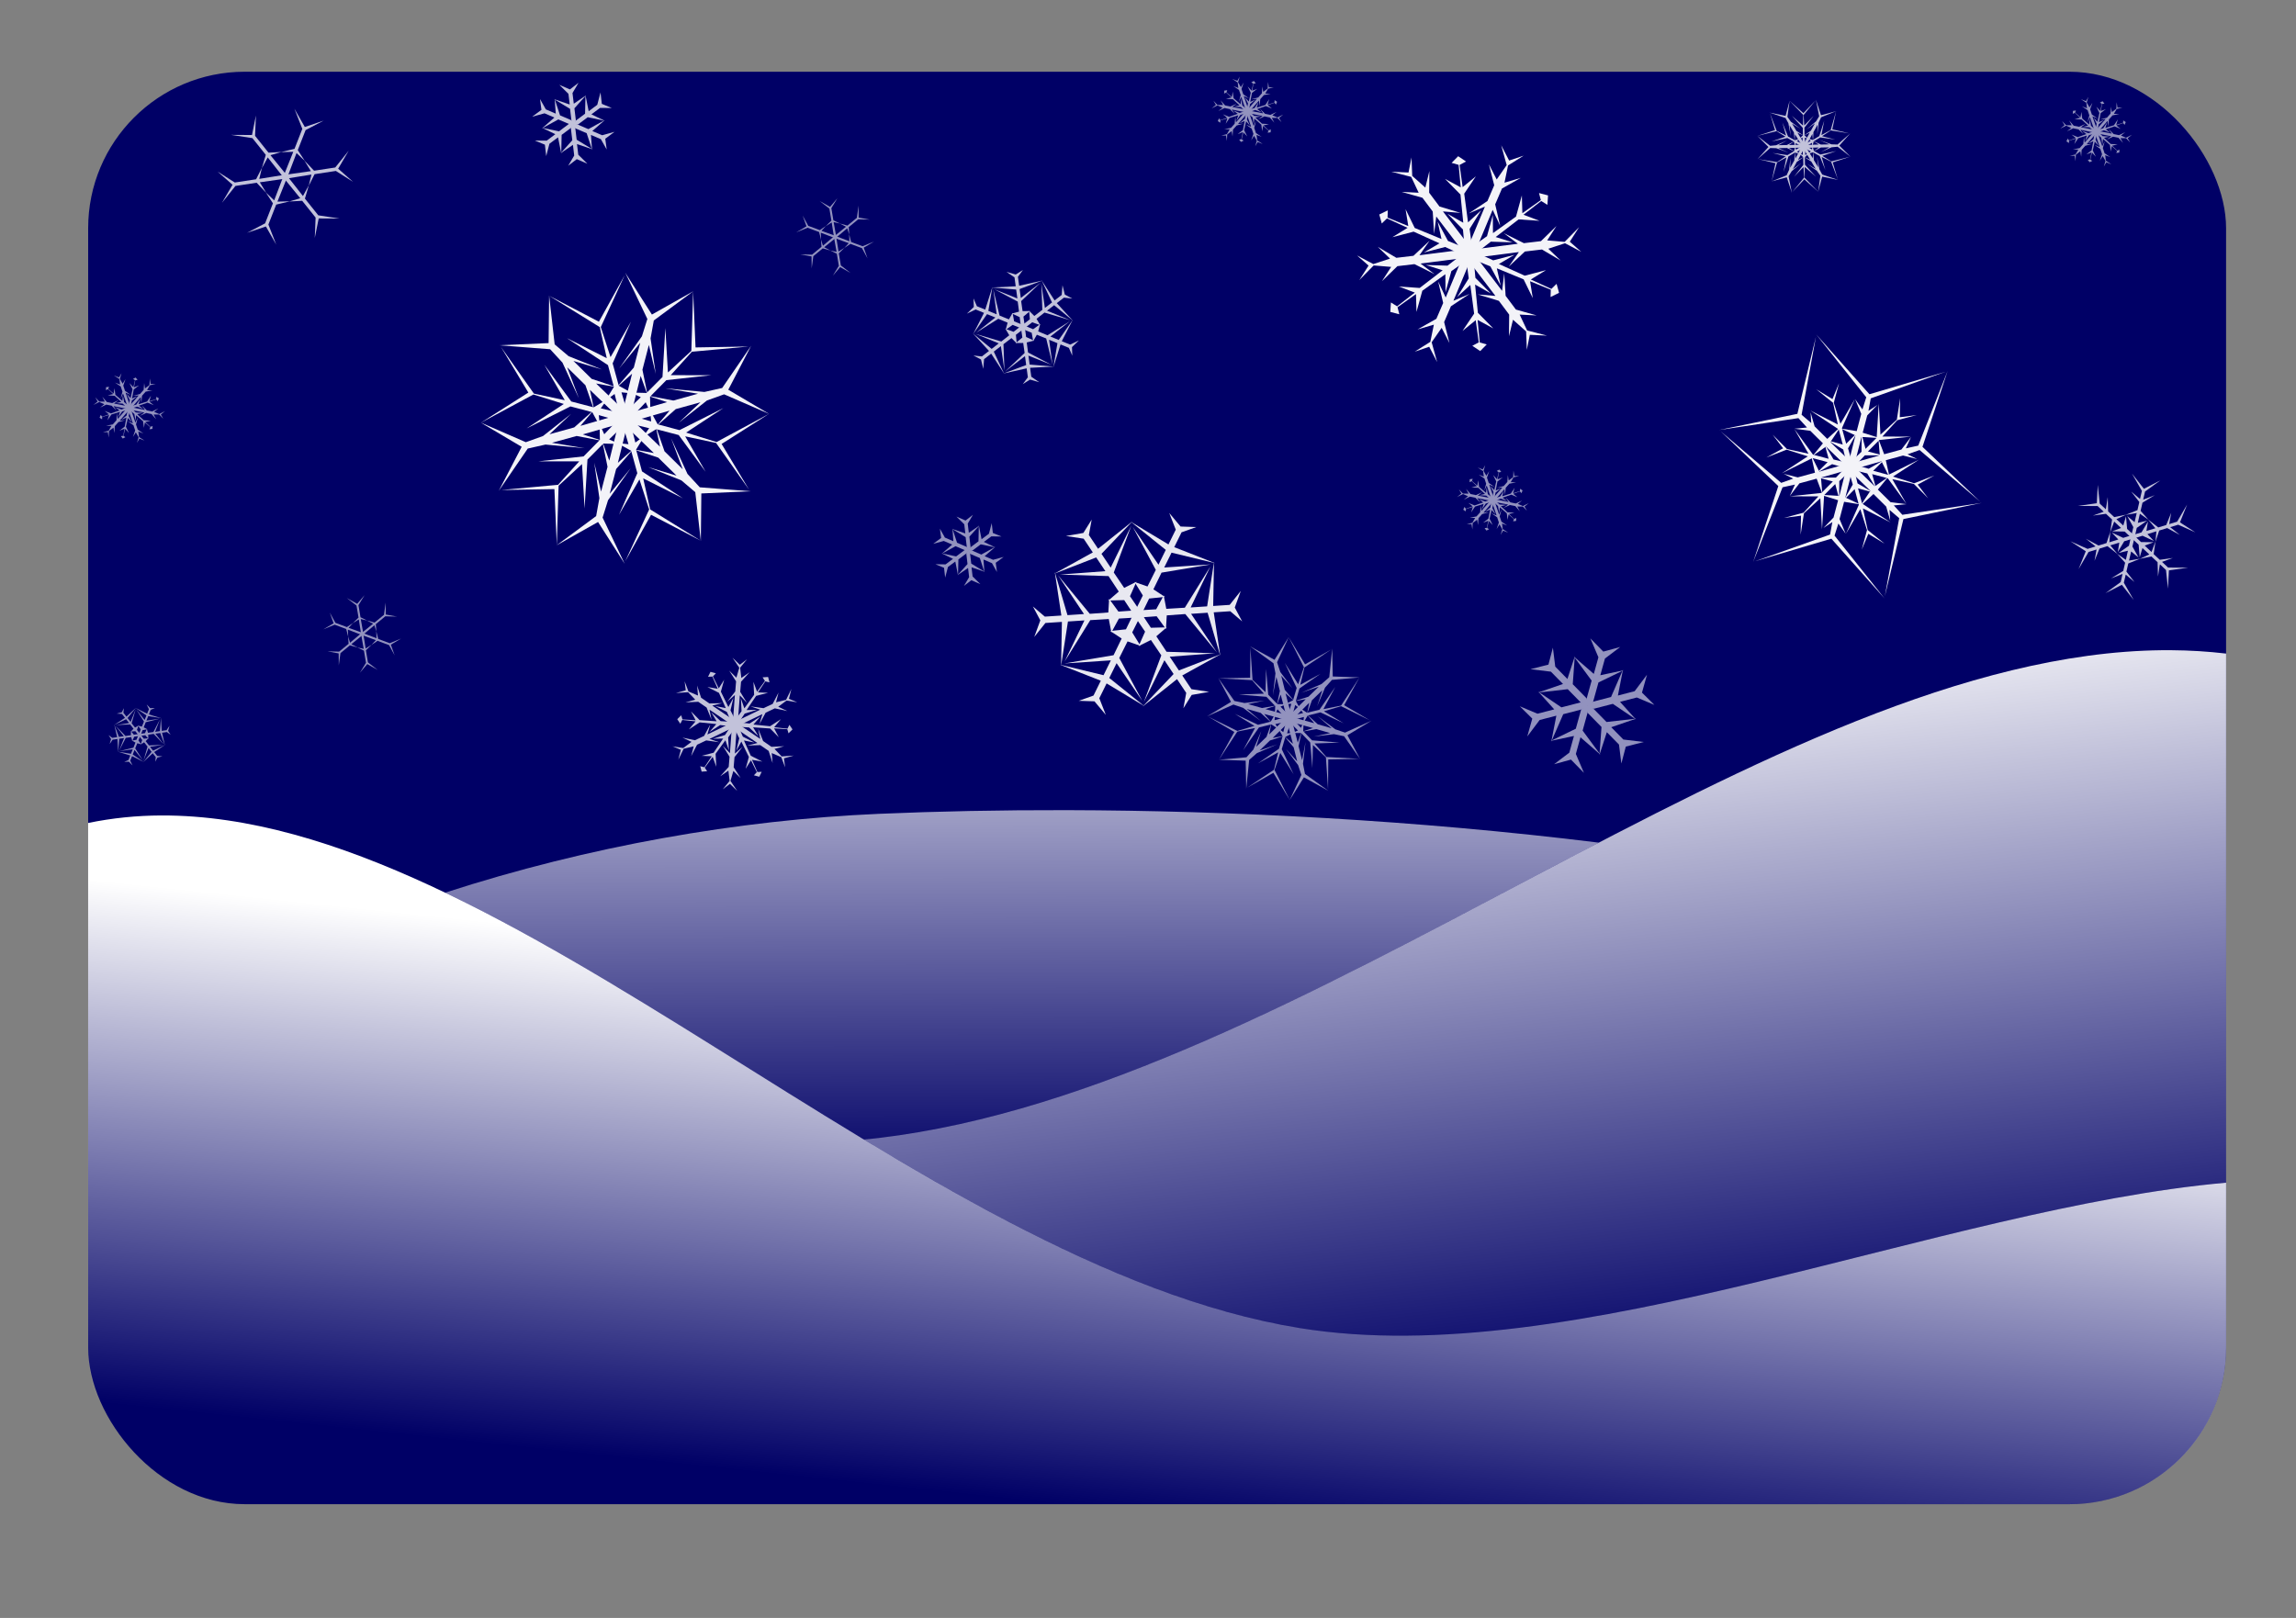 <?xml version="1.0" encoding="UTF-8" standalone="no"?>
<!-- Created with Inkscape (http://www.inkscape.org/) -->
<svg
    xmlns:inkscape="http://www.inkscape.org/namespaces/inkscape"
    xmlns:rdf="http://www.w3.org/1999/02/22-rdf-syntax-ns#"
    xmlns="http://www.w3.org/2000/svg"
    xmlns:sodipodi="http://sodipodi.sourceforge.net/DTD/sodipodi-0.dtd"
    xmlns:cc="http://creativecommons.org/ns#"
    xmlns:xlink="http://www.w3.org/1999/xlink"
    xmlns:dc="http://purl.org/dc/elements/1.1/"
    xmlns:svg="http://www.w3.org/2000/svg"
    xmlns:ns1="http://sozi.baierouge.fr"
    id="svg2"
    sodipodi:docname="snowflakes_dark.svg"
    viewBox="0 0 744.09 524.41"
    version="1.1"
    inkscape:version="0.47 r22583"
  >
  <rect x="0" y="0" width="744.09" height="524.41" fill="#808080" stroke="none"/>
  <defs
      id="defs4"
    >
    <linearGradient
        id="linearGradient12610"
        y2="487.53"
        gradientUnits="userSpaceOnUse"
        x2="342.87"
        y1="320.11"
        x1="360.61"
        inkscape:collect="always"
      >
      <stop
          id="stop12577"
          style="stop-color:#ffffff"
          offset="0"
      />
      <stop
          id="stop12579"
          style="stop-color:#ffffff;stop-opacity:0"
          offset="1"
      />
    </linearGradient
    >
    <linearGradient
        id="linearGradient12612"
        y2="432.94"
        gradientUnits="userSpaceOnUse"
        x2="642.87"
        y1="194.13"
        x1="615.19"
        inkscape:collect="always"
      >
      <stop
          id="stop12585"
          style="stop-color:#ffffff"
          offset="0"
      />
      <stop
          id="stop12587"
          style="stop-color:#ffffff;stop-opacity:0"
          offset="1"
      />
    </linearGradient
    >
    <linearGradient
        id="linearGradient12614"
        y2="382.5"
        gradientUnits="userSpaceOnUse"
        x2="306.99"
        y1="189.89"
        x1="306.55"
        inkscape:collect="always"
      >
      <stop
          id="stop12593"
          style="stop-color:#ffffff"
          offset="0"
      />
      <stop
          id="stop12595"
          style="stop-color:#ffffff;stop-opacity:0"
          offset="1"
      />
    </linearGradient
    >
  </defs
  >
  <sodipodi:namedview
      id="base"
      bordercolor="#666666"
      inkscape:pageshadow="2"
      inkscape:window-y="-3"
      pagecolor="#ffffff"
      inkscape:window-height="757"
      inkscape:window-maximized="1"
      inkscape:zoom="0.90509668"
      inkscape:window-x="-4"
      showgrid="false"
      borderopacity="1.0"
      inkscape:current-layer="layer6"
      inkscape:cx="384.9015"
      inkscape:cy="282.63269"
      inkscape:snap-global="false"
      units="cm"
      inkscape:window-width="1280"
      inkscape:pageopacity="0.0"
      inkscape:document-units="px"
  />
  <g
      id="layer2"
      inkscape:label="background"
      inkscape:groupmode="layer"
      transform="translate(0 -527.95)"
    >
    <rect
        id="rect4486"
        style="fill-rule:evenodd;fill:#000066"
        rx="50.722"
        ry="50.722"
        height="464.29"
        width="692.86"
        y="551.2"
        x="28.571"
    />
  </g
  >
  <g
      id="layer1"
      inkscape:label="hills"
      inkscape:groupmode="layer"
      transform="translate(0 -527.95)"
    >
    <path
        id="path12041"
        style="fill-rule:evenodd;fill:url(#linearGradient12610)"
        d="m52.281 264.31c-7.998 0.033-15.918 0.824-23.719 2.438v170.06c0 28.1 22.619 50.719 50.719 50.719h591.44c28.1 0 50.719-22.619 50.719-50.719v-53.469c-92.601 8.22-211.29 61.57-300.22 47.125-125.25-20.34-256.42-166.61-368.94-166.15z"
        transform="translate(0 527.95)"
    />
    <path
        id="path12043"
        style="fill-rule:evenodd;fill:url(#linearGradient12612)"
        d="m700.69 210.75c-127.1 1.36-277.08 141.6-415.81 158.09-1.64 0.2-3.29 0.37-4.94 0.5 47.07 28.47 94.58 53.54 141.28 61.13 88.93 14.44 207.62-38.91 300.22-47.13v-171.5c-5.87-0.69-11.78-1.05-17.75-1.09-1-0.01-2-0.01-3 0z"
        transform="translate(0 527.95)"
    />
    <path
        id="path12045"
        style="fill-rule:evenodd;fill:url(#linearGradient12614)"
        d="m345.78 262.59c-21.64-0.05-42.11 0.38-60.9 1.19-45.64 1.98-94.13 10.48-140.63 25.56 44.01 21.08 89.63 52.15 135.69 80 1.65-0.13 3.3-0.3 4.94-0.5 76.25-9.06 155.9-55.49 233.28-95.72-59.52-7.34-119.44-10.4-172.38-10.53zm-21.62 132c1.62 0.86 3.25 1.7 4.87 2.53-1.63-0.84-3.25-1.67-4.87-2.53zm53.09 24.07c1.47 0.53 2.94 1.05 4.41 1.56-1.47-0.51-2.94-1.03-4.41-1.56z"
        transform="translate(0 527.95)"
    />
  </g
  >
  <g
      id="layer6"
      style="opacity:.6"
      inkscape:label="snowflakes far back"
      inkscape:groupmode="layer"
    >
    <g
        id="g13491"
        style="opacity:.95;fill:#ffffff"
        transform="matrix(.132 -.109 .109 .132 72.668 220.72)"
      >
      <path
          id="use13461"
          inkscape:tile-x0="223.91368"
          style="fill-rule:evenodd;fill:#ffffff"
          d="m257.9 99.791-28.02-0.253l5.224 12.439-8.694-12.51h-23.193l-17.157 15.838 14.234-17.598-13.838-16.51 16.661 14.48h23.286l8.148-11.444-4.702 11.537 28.051-0.253 2.357 2.494-2.357 1.78z"
          sodipodi:nodetypes="ccscccccccccccc"
          inkscape:tile-y0="186.04834"
      />
      <path
          id="use13463"
          inkscape:tile-x0="223.91368"
          style="fill-rule:evenodd;fill:#ffffff"
          d="m256.2 98.565-13.79-24.393l-8.161 10.744 6.487-13.785-11.596-20.085-22.294-6.939 22.358 3.528 7.379-20.239-4.209 21.668 11.643 20.166 13.985 1.334-12.342 1.697 14.244 24.167-0.982 3.288-2.72-1.151z"
          sodipodi:nodetypes="ccscccccccccccc"
          inkscape:tile-y0="186.04834"
      />
      <path
          id="use13465"
          inkscape:tile-x0="223.91368"
          style="fill-rule:evenodd;fill:#ffffff"
          d="m256.42 96.484 14.229-24.14l-13.385-1.696 15.181-1.275 11.596-20.085-5.138-22.777 8.123 21.126 21.217-3.729-20.87 7.189-11.643 20.166 5.837 12.778-7.64-9.84-13.807 24.419-3.339 0.794-0.363-2.931z"
          sodipodi:nodetypes="ccscccccccccccc"
          inkscape:tile-y0="186.04834"
      />
      <path
          id="use13467"
          inkscape:tile-x0="223.91368"
          style="fill-rule:evenodd;fill:#ffffff"
          d="m258.33 95.629 28.02 0.253l-5.224-12.439 8.694 12.51h23.193l17.157-15.838-14.234 17.598 13.838 16.51-16.661-14.48h-23.286l-8.148 11.444 4.702-11.537-28.051 0.253-2.357-2.494 2.357-1.78z"
          sodipodi:nodetypes="ccscccccccccccc"
          inkscape:tile-y0="186.04834"
      />
      <path
          id="use13469"
          inkscape:tile-x0="223.91368"
          style="fill-rule:evenodd;fill:#ffffff"
          d="m260.02 96.855 13.792 24.393l8.161-10.744-6.487 13.785 11.596 20.085 22.294 6.939-22.358-3.528-7.379 20.239 4.209-21.668-11.643-20.166-13.985-1.334 12.342-1.697-14.244-24.167 0.982-3.288 2.72 1.151z"
          sodipodi:nodetypes="ccscccccccccccc"
          inkscape:tile-y0="186.04834"
      />
      <path
          id="use13471"
          inkscape:tile-x0="223.91368"
          style="fill-rule:evenodd;fill:#ffffff"
          d="m259.81 98.936-14.229 24.14l13.385 1.696-15.181 1.275-11.596 20.085 5.138 22.777-8.123-21.126-21.217 3.729 20.87-7.189 11.643-20.166-5.837-12.778 7.64 9.84 13.807-24.419 3.339-0.794 0.363 2.931z"
          sodipodi:nodetypes="ccscccccccccccc"
          inkscape:tile-y0="186.04834"
      />
    </g
    >
    <g
        id="g14058"
        style="opacity:.95;fill:#ffffff"
        transform="matrix(.12 -.135 .135 .12 634.36 27.664)"
      >
      <path
          id="path14060"
          inkscape:tile-x0="223.91368"
          style="fill-rule:evenodd;fill:#ffffff"
          d="m102.9 243.36-28.02 0.253l7.224 6.944-10.695-7.015h-9.798l-9.798 7.495 6.202-7.495-9.798-2-9.157 7.333 6.234-7.598-5.838-6.51 8.661 5.974 9.822-2-6.178-7.495 9.822 7.495h9.821l10.148-7.465-6.702 7.557 26.051-0.252 0.316-11.414-7.684-9.899 8.316 6.101 0.316-16.172-7.684-9.899 8.316 5.848 0.316-12.909-3.842-1.581 4.158-3.328 4.114 3.516-3.885 1.516 0.229 12.779 8.229-5.221-7.771 9.032 0.229 16.527 8.229-5.938-7.771 9.749 0.229 14.294-2.357 2.285v-0.505z"
          sodipodi:nodetypes="ccscccccccccccccccccccccccccccccccccccc"
          inkscape:tile-y0="186.04834"
      />
      <path
          id="path14062"
          inkscape:tile-x0="223.91368"
          style="fill-rule:evenodd;fill:#ffffff"
          d="m101.2 242.14-14.227-24.14l-2.402 9.728 0.728-12.769-4.899-8.485-11.39-4.738 9.592 1.623-3.167-9.486-10.928-4.263 9.697 1.6 2.719-8.311-0.844 10.488 6.643 7.506 3.401-9.098-1.58 12.253 4.911 8.506 11.538 5.056-9.896-2.025 13.244 22.435 10.043-5.434 4.731-11.604-1.126 10.252 14.163-7.813 4.731-11.604-0.907 10.126 11.338-6.181-0.552-4.118 4.961 1.937-0.988 5.321-3.256-2.607-10.953 6.588 8.636 4.516-11.707-2.214-14.198 8.462 9.257 4.158-12.328-1.856-12.265 7.346-3.158-0.899 0.438-0.253z"
          sodipodi:nodetypes="ccscccccccccccccccccccccccccccccccccccc"
          inkscape:tile-y0="186.04834"
      />
      <path
          id="path14064"
          inkscape:tile-x0="223.91368"
          style="fill-rule:evenodd;fill:#ffffff"
          d="m101.42 240.06 13.791-24.393l-9.626 2.784 11.422-5.754 4.899-8.485-1.592-12.233 3.39 9.118 6.631-7.486-1.772-11.596 3.463 9.198 8.557-1.801-9.504 4.513-3.179 9.506 9.58-1.603-11.402 4.758-4.911 8.506 1.39 12.521-3.194-9.583-12.807 22.687 9.727 5.981 12.415-1.705-9.441 4.151 13.847 8.359 12.415-1.705-9.223 4.277 11.022 6.728 3.29-2.537 0.804 5.265-5.102 1.805 0.63-4.123-11.182-6.191 0.407 9.737-3.936-11.246-14.427-8.065 1.028 10.095-4.557-11.604-12.494-6.949-0.8-3.184 0.438 0.253z"
          sodipodi:nodetypes="ccscccccccccccccccccccccccccccccccccccc"
          inkscape:tile-y0="186.04834"
      />
      <path
          id="path14066"
          inkscape:tile-x0="223.91368"
          style="fill-rule:evenodd;fill:#ffffff"
          d="m103.33 239.2 28.02-0.253l-7.224-6.944 10.695 7.015h9.798l9.798-7.495-6.202 7.495 9.798 2 9.157-7.333-6.234 7.598 5.838 6.51-8.661-5.974-9.821 2 6.178 7.495-9.821-7.495h-9.821l-10.148 7.465 6.702-7.557-26.051 0.252-0.316 11.414 7.684 9.899-8.316-6.101-0.316 16.172 7.684 9.899-8.316-5.848-0.316 12.909 3.842 1.581-4.158 3.328-4.114-3.516 3.885-1.516-0.229-12.779-8.229 5.221 7.771-9.032-0.229-16.527-8.229 5.938 7.771-9.749-0.229-14.294 2.357-2.285v0.505z"
          sodipodi:nodetypes="ccscccccccccccccccccccccccccccccccccccc"
          inkscape:tile-y0="186.04834"
      />
      <path
          id="path14068"
          inkscape:tile-x0="223.91368"
          style="fill-rule:evenodd;fill:#ffffff"
          d="m105.02 240.43 14.229 24.14l2.402-9.728-0.728 12.769 4.899 8.485 11.39 4.738-9.592-1.623 3.167 9.486 10.928 4.263-9.697-1.6-2.719 8.311 0.844-10.488-6.643-7.506-3.401 9.098 1.58-12.253-4.911-8.506-11.538-5.056 9.896 2.025-13.244-22.435-10.043 5.434-4.731 11.604 1.126-10.252-14.163 7.813-4.731 11.604 0.907-10.126-11.338 6.181 0.552 4.118-4.961-1.937 0.988-5.321 3.256 2.607 10.953-6.588-8.636-4.516 11.707 2.214 14.198-8.462-9.257-4.158 12.328 1.856 12.265-7.346 3.158 0.899-0.438 0.253z"
          sodipodi:nodetypes="ccscccccccccccccccccccccccccccccccccccc"
          inkscape:tile-y0="186.04834"
      />
      <path
          id="path14070"
          inkscape:tile-x0="223.91368"
          style="fill-rule:evenodd;fill:#ffffff"
          d="m104.81 242.51-13.791 24.393l9.626-2.784-11.422 5.754-4.899 8.485 1.592 12.233-3.39-9.118-6.631 7.486 1.772 11.596-3.463-9.198-8.557 1.801 9.504-4.513 3.179-9.506-9.58 1.603 11.402-4.758 4.911-8.506-1.39-12.521 3.194 9.583 12.807-22.687-9.727-5.981-12.415 1.705 9.441-4.151-13.847-8.359-12.415 1.705 9.223-4.277-11.022-6.728-3.29 2.537-0.804-5.265 5.102-1.805-0.63 4.123 11.182 6.191-0.407-9.737 3.936 11.246 14.427 8.065-1.028-10.095 4.557 11.604 12.494 6.949 0.8 3.184-0.438-0.253z"
          sodipodi:nodetypes="ccscccccccccccccccccccccccccccccccccccc"
          inkscape:tile-y0="186.04834"
      />
    </g
    >
    <g
        id="g14079"
        style="opacity:.95;fill:#ffffff"
        transform="matrix(.286 -.074 .074 .286 460.99 188.39)"
      >
      <path
          id="path14081"
          inkscape:tile-x0="223.91368"
          style="fill-rule:evenodd;fill:#ffffff"
          d="m134.5 179.93h-21.536s-20.251 25.894-20.251 25.894l12.548-26.217h-18.94l-17.662 14.09 10.234-17.598-9.838-16.51 16.661 12.732h19.033l-12.075-23.192 20.259 23.032h21.567l8.357 4.242-8.357 3.527z"
          sodipodi:nodetypes="ccscccccccccccc"
          inkscape:tile-y0="186.04834"
      />
      <path
          id="path14083"
          inkscape:tile-x0="223.91368"
          style="fill-rule:evenodd;fill:#ffffff"
          d="m135.38 173.26-10.768-18.65s-32.55-4.591-32.55-4.591l28.978-2.242-9.47-16.403-21.033-8.25 20.358 0.064 9.379-16.775-2.696 20.795 9.517 16.483 14.047-22.053-9.817 29.061 10.783 18.677 0.505 9.358-7.233-5.474z"
          sodipodi:nodetypes="ccscccccccccccc"
          inkscape:tile-y0="186.04834"
      />
      <path
          id="path14085"
          inkscape:tile-x0="223.91368"
          style="fill-rule:evenodd;fill:#ffffff"
          d="m141.6 170.7 10.768-18.65l-12.299-30.484 16.43 23.975 9.47-16.403-3.372-22.341 10.123 17.662 19.217-0.265-19.357 8.062-9.517 16.483 26.122 1.138-30.076 6.029-10.783 18.677-7.852 5.117 1.124-9.001z"
          sodipodi:nodetypes="ccscccccccccccc"
          inkscape:tile-y0="186.04834"
      />
      <path
          id="path14087"
          inkscape:tile-x0="223.91368"
          style="fill-rule:evenodd;fill:#ffffff"
          d="m146.93 174.8h21.536s20.251-25.894 20.251-25.894l-12.548 26.217h18.94l17.662-14.09-10.234 17.598 9.838 16.51-16.661-12.732h-19.033l12.075 23.192-20.259-23.032h-21.567l-8.357-4.242 8.357-3.527z"
          sodipodi:nodetypes="ccscccccccccccc"
          inkscape:tile-y0="186.04834"
      />
      <path
          id="path14089"
          inkscape:tile-x0="223.91368"
          style="fill-rule:evenodd;fill:#ffffff"
          d="m146.04 181.46 10.768 18.65s32.55 4.591 32.55 4.591l-28.978 2.242 9.47 16.403 21.033 8.25-20.358-0.064-9.379 16.775 2.696-20.795-9.517-16.483-14.047 22.053 9.817-29.061-10.783-18.677-0.505-9.358 7.233 5.474z"
          sodipodi:nodetypes="ccscccccccccccc"
          inkscape:tile-y0="186.04834"
      />
      <path
          id="path14091"
          inkscape:tile-x0="223.91368"
          style="fill-rule:evenodd;fill:#ffffff"
          d="m139.83 184.03-10.768 18.65l12.299 30.484-16.43-23.975-9.47 16.403 3.372 22.341-10.123-17.662-19.217 0.265 19.357-8.062 9.517-16.483-26.122-1.138 30.076-6.029 10.783-18.677 7.852-5.117-1.124 9.001z"
          sodipodi:nodetypes="ccscccccccccccc"
          inkscape:tile-y0="186.04834"
      />
    </g
    >
    <g
        id="g14100"
        style="opacity:.95;fill:#ffffff"
        transform="matrix(.06 -.15 .15 .06 -2.971 317.16)"
      >
      <path
          id="path14102"
          inkscape:tile-x0="223.91368"
          style="fill-rule:evenodd;fill:#ffffff"
          d="m564.33 97.648-11.005-0.063-5.005 7.937-1.005-8.063-11.005-0.063l-16.776 23.449 13.305-23.52h-9.798l-5.798 26 2.202-26h-9.798l-7.157 7.838 4.234-9.598-3.838-8.51 6.661 6.479h9.821l-2.179-26 5.822 26h9.821l-13.852-23.97 17.298 24.062 11.013-0.063 1.013-8.063 5.013 7.937 11.013-0.063 2.357 2.494-2.357 1.78v-0z"
          sodipodi:nodetypes="cccccscccccccccccccccccccccc"
          inkscape:tile-y0="186.04834"
      />
      <path
          id="path14104"
          inkscape:tile-x0="223.91368"
          style="fill-rule:evenodd;fill:#ffffff"
          d="m562.63 96.422-5.448-9.562-9.376-0.366 6.48-4.902-5.448-9.562l-28.696-2.804 27.022-0.237-4.899-8.486-25.416 7.979 23.618-11.093-4.899-8.486-10.366-2.279 10.43-1.132 5.451-7.579-2.281 9.008 4.911 8.506 21.427-14.887-19.606 18.042 4.911 8.506 13.832-23.981-12.19 27.012 5.561 9.506 7.489-3.154-4.367 8.31 5.561 9.506-0.982 3.288-2.72-1.151 0-0z"
          sodipodi:nodetypes="cccccscccccccccccccccccccccc"
          inkscape:tile-y0="186.04834"
      />
      <path
          id="path14106"
          inkscape:tile-x0="223.91368"
          style="fill-rule:evenodd;fill:#ffffff"
          d="m562.84 94.341 5.557-9.499-4.371-8.303 7.485 3.161 5.557-9.499l-11.92-26.253 13.716 23.283 4.899-8.486-19.618-18.021 21.416 14.907 4.899-8.486-3.209-10.117 6.195 8.466 9.289 0.931-8.942 2.529-4.911 8.506 23.606 11.113-25.427-7.958-4.911 8.506 27.684-0.011-29.488 2.95-5.452 9.569 6.476 4.909-9.38 0.373-5.452 9.569-3.339 0.794-0.363-2.931 0 0z"
          sodipodi:nodetypes="cccccscccccccccccccccccccccc"
          inkscape:tile-y0="186.04834"
      />
      <path
          id="path14108"
          inkscape:tile-x0="223.91368"
          style="fill-rule:evenodd;fill:#ffffff"
          d="m564.75 93.486 11.005 0.063 5.005-7.937 1.005 8.063 11.005 0.063l16.776-23.449-13.305 23.52h9.798l5.798-26-2.202 26h9.798l7.157-7.838-4.234 9.598 3.838 8.51-6.661-6.479h-9.821l2.179 26-5.821-26h-9.821l13.852 23.97-17.298-24.062-11.013 0.063-1.013 8.063-5.013-7.937-11.013 0.063-2.357-2.494 2.357-1.78v0z"
          sodipodi:nodetypes="cccccscccccccccccccccccccccc"
          inkscape:tile-y0="186.04834"
      />
      <path
          id="path14110"
          inkscape:tile-x0="223.91368"
          style="fill-rule:evenodd;fill:#ffffff"
          d="m566.45 94.712 5.448 9.562 9.376 0.366-6.48 4.902 5.448 9.562l28.696 2.804-27.022 0.237 4.899 8.485 25.416-7.979-23.618 11.093 4.899 8.486 10.366 2.279-10.43 1.132-5.451 7.579 2.281-9.008-4.911-8.506-21.427 14.887 19.606-18.042-4.911-8.506-13.832 23.981 12.19-27.012-5.561-9.506-7.489 3.154 4.367-8.31-5.561-9.506 0.982-3.288 2.72 1.151-0 0z"
          sodipodi:nodetypes="cccccscccccccccccccccccccccc"
          inkscape:tile-y0="186.04834"
      />
      <path
          id="path14112"
          inkscape:tile-x0="223.91368"
          style="fill-rule:evenodd;fill:#ffffff"
          d="m566.23 96.793-5.557 9.499 4.371 8.303-7.485-3.161-5.557 9.499l11.92 26.253-13.716-23.283-4.899 8.485 19.618 18.021-21.416-14.907-4.899 8.486 3.209 10.117-6.195-8.466-9.289-0.931 8.942-2.529 4.911-8.506-23.606-11.113 25.427 7.958 4.911-8.506-27.684 0.011 29.488-2.949 5.452-9.569-6.476-4.909 9.38-0.373 5.452-9.569 3.339-0.794 0.363 2.931-0-0z"
          sodipodi:nodetypes="cccccscccccccccccccccccccccc"
          inkscape:tile-y0="186.04834"
      />
    </g
    >
    <g
        id="g14264"
        style="opacity:.95;fill:#ffffff"
        transform="matrix(.244 -.236 .236 .244 291.95 231.25)"
      >
      <path
          id="path14266"
          inkscape:tile-x0="223.91368"
          style="fill-rule:evenodd;fill:#ffffff"
          d="m262.9 263.36-24.02 0.253l9.729 6.439-13.2-6.51h-13.798l16.202 7.495-19.798-7.495-9.798-0.485-21.157 17.817 18.234-19.598-17.838-18.51 20.661 16.712 9.821-0.737 17.821-7.495-14.179 7.495h13.821l12.653-6.202-9.207 6.295 22.051-0.252 0.316-11.414-5.684 2.101 6.316-5.899 0.063-12.172-17.432-19.899 17.811 16.101 0.821-17.162-21.842-23.581 22.158 20.672 20.114-20.484-19.886 23.516 0.734 17.032 15.724-15.473-15.518 19.032-0.024 12.527 6.229 6.062-5.771-2.251 0.229 14.294-2.357 2.285v-0.505h0z"
          sodipodi:nodetypes="ccsccccccccccccccccccccccccccccccccccccc"
          inkscape:tile-y0="186.04834"
      />
      <path
          id="path14268"
          inkscape:tile-x0="223.91368"
          style="fill-rule:evenodd;fill:#ffffff"
          d="m261.2 262.14-12.229-20.676l-0.712 11.645-0.962-14.686-6.899-11.95 1.61 17.779-3.408-20.893-4.479-8.728-26.009-9.413 26.09 5.992 7.111-24.703-4.143 26.249 5.549 8.137 15.402 11.686-13.58-8.531 6.911 11.97 11.697 7.857-10.055-4.826 11.244 18.971 10.043-5.434-4.662-3.872 8.267 2.52 10.573-6.031 8.517-25.046-5.038 23.475 15.273-7.87 9.501-30.706-6.823 29.525 27.797 7.178-30.308-5.463-14.383 9.152 21.262 5.881-24.241-3.924-10.86 6.243-2.135 8.425-0.936-6.123-12.265 7.346-3.158-0.899 0.438-0.253 0 0z"
          sodipodi:nodetypes="ccsccccccccccccccccccccccccccccccccccccc"
          inkscape:tile-y0="186.04834"
      />
      <path
          id="path14270"
          inkscape:tile-x0="223.91368"
          style="fill-rule:evenodd;fill:#ffffff"
          d="m261.42 260.06 11.791-20.929l-10.441 5.206 12.238-8.176 6.899-11.95-14.592 10.284 16.39-13.398 5.319-8.243-4.852-27.231 7.855 25.591 24.949-6.193-24.803 9.537-4.272 8.874-2.42 19.181 0.598-16.026-6.911 11.97-0.956 14.059-0.848-11.121-10.807 19.223 9.727 5.981 1.023-5.973 1.951 8.419 10.51 6.141 25.949-5.147-22.849 7.374 14.452 9.292 31.343-7.125-28.981 8.853 7.683 27.662-10.423-28.979-15.117-7.88 5.538 21.354-8.723-22.955-10.837-6.284-8.364 2.363 4.835-3.872-12.494-6.949-0.8-3.184 0.438 0.253-0 0z"
          sodipodi:nodetypes="ccsccccccccccccccccccccccccccccccccccccc"
          inkscape:tile-y0="186.04834"
      />
      <path
          id="path14272"
          inkscape:tile-x0="223.91368"
          style="fill-rule:evenodd;fill:#ffffff"
          d="m263.33 259.2 24.02-0.253l-9.729-6.439 13.2 6.51h13.798l-16.202-7.495 19.798 7.495 9.798 0.485 21.157-17.817-18.234 19.598 17.838 18.51-20.661-16.712-9.821 0.737-17.821 7.495 14.179-7.495h-13.821l-12.653 6.202 9.207-6.295-22.051 0.252-0.316 11.414 5.684-2.101-6.316 5.899-0.063 12.172 17.432 19.899-17.811-16.101-0.821 17.162 21.842 23.581-22.158-20.672-20.114 20.484 19.886-23.516-0.734-17.032-15.724 15.473 15.518-19.032 0.024-12.527-6.229-6.062 5.771 2.251-0.229-14.294 2.357-2.285v0.505h-0z"
          sodipodi:nodetypes="ccsccccccccccccccccccccccccccccccccccccc"
          inkscape:tile-y0="186.04834"
      />
      <path
          id="path14274"
          inkscape:tile-x0="223.91368"
          style="fill-rule:evenodd;fill:#ffffff"
          d="m265.02 260.43 12.229 20.676l0.712-11.645 0.962 14.686 6.899 11.95-1.61-17.779 3.408 20.893 4.479 8.728 26.009 9.413-26.09-5.992-7.111 24.703 4.143-26.249-5.549-8.137-15.402-11.686 13.58 8.531-6.911-11.97-11.697-7.857 10.055 4.826-11.244-18.971-10.043 5.434 4.662 3.872-8.267-2.52-10.573 6.031-8.517 25.046 5.038-23.475-15.273 7.87-9.501 30.706 6.823-29.525-27.797-7.178 30.308 5.463 14.383-9.152-21.262-5.881 24.241 3.924 10.86-6.243 2.135-8.425 0.936 6.123 12.265-7.346 3.158 0.899-0.438 0.253-0-0z"
          sodipodi:nodetypes="ccsccccccccccccccccccccccccccccccccccccc"
          inkscape:tile-y0="186.04834"
      />
      <path
          id="path14276"
          inkscape:tile-x0="223.91368"
          style="fill-rule:evenodd;fill:#ffffff"
          d="m264.81 262.51-11.791 20.929l10.441-5.206-12.238 8.176-6.899 11.95 14.592-10.284-16.39 13.398-5.319 8.243 4.852 27.231-7.855-25.591-24.949 6.193 24.803-9.537 4.272-8.874 2.42-19.181-0.598 16.026 6.911-11.97 0.956-14.059 0.848 11.121 10.807-19.223-9.727-5.981-1.023 5.973-1.951-8.419-10.51-6.141-25.949 5.147 22.849-7.374-14.452-9.292-31.343 7.125 28.981-8.853-7.683-27.662 10.423 28.979 15.117 7.88-5.538-21.354 8.723 22.955 10.837 6.284 8.364-2.363-4.835 3.872 12.494 6.949 0.8 3.184-0.438-0.253 0-0z"
          sodipodi:nodetypes="ccsccccccccccccccccccccccccccccccccccccc"
          inkscape:tile-y0="186.04834"
      />
    </g
    >
    <g
        id="g14285"
        style="opacity:.95;fill:#ffffff"
        transform="matrix(.126 -.094 .094 .126 279.45 169.27)"
      >
      <path
          id="path14287"
          inkscape:tile-x0="223.91368"
          style="fill-rule:evenodd;fill:#ffffff"
          d="m134.5 179.93h-21.536s-20.251 25.894-20.251 25.894l12.548-26.217h-18.94l-17.662 14.09 10.234-17.598-9.838-16.51 16.661 12.732h19.033l-12.075-23.192 20.259 23.032h21.567l8.357 4.242-8.357 3.527z"
          sodipodi:nodetypes="ccscccccccccccc"
          inkscape:tile-y0="186.04834"
      />
      <path
          id="path14289"
          inkscape:tile-x0="223.91368"
          style="fill-rule:evenodd;fill:#ffffff"
          d="m135.38 173.26-10.768-18.65s-32.55-4.591-32.55-4.591l28.978-2.242-9.47-16.403-21.033-8.25 20.358 0.064 9.379-16.775-2.696 20.795 9.517 16.483 14.047-22.053-9.817 29.061 10.783 18.677 0.505 9.358-7.233-5.474z"
          sodipodi:nodetypes="ccscccccccccccc"
          inkscape:tile-y0="186.04834"
      />
      <path
          id="path14291"
          inkscape:tile-x0="223.91368"
          style="fill-rule:evenodd;fill:#ffffff"
          d="m141.6 170.7 10.768-18.65l-12.299-30.484 16.43 23.975 9.47-16.403-3.372-22.341 10.123 17.662 19.217-0.265-19.357 8.062-9.517 16.483 26.122 1.138-30.076 6.029-10.783 18.677-7.852 5.117 1.124-9.001z"
          sodipodi:nodetypes="ccscccccccccccc"
          inkscape:tile-y0="186.04834"
      />
      <path
          id="path14293"
          inkscape:tile-x0="223.91368"
          style="fill-rule:evenodd;fill:#ffffff"
          d="m146.93 174.8h21.536s20.251-25.894 20.251-25.894l-12.548 26.217h18.94l17.662-14.09-10.234 17.598 9.838 16.51-16.661-12.732h-19.033l12.075 23.192-20.259-23.032h-21.567l-8.357-4.242 8.357-3.527z"
          sodipodi:nodetypes="ccscccccccccccc"
          inkscape:tile-y0="186.04834"
      />
      <path
          id="path14295"
          inkscape:tile-x0="223.91368"
          style="fill-rule:evenodd;fill:#ffffff"
          d="m146.04 181.46 10.768 18.65s32.55 4.591 32.55 4.591l-28.978 2.242 9.47 16.403 21.033 8.25-20.358-0.064-9.379 16.775 2.696-20.795-9.517-16.483-14.047 22.053 9.817-29.061-10.783-18.677-0.505-9.358 7.233 5.474z"
          sodipodi:nodetypes="ccscccccccccccc"
          inkscape:tile-y0="186.04834"
      />
      <path
          id="path14297"
          inkscape:tile-x0="223.91368"
          style="fill-rule:evenodd;fill:#ffffff"
          d="m139.83 184.03-10.768 18.65l12.299 30.484-16.43-23.975-9.47 16.403 3.372 22.341-10.123-17.662-19.217 0.265 19.357-8.062 9.517-16.483-26.122-1.138 30.076-6.029 10.783-18.677 7.852-5.117-1.124 9.001z"
          sodipodi:nodetypes="ccscccccccccccc"
          inkscape:tile-y0="186.04834"
      />
    </g
    >
    <g
        id="g13491-2"
        style="opacity:.95;fill:#ffffff"
        transform="matrix(.132 -.109 .109 .132 225.92 92.051)"
      >
      <path
          id="use13461-2"
          inkscape:tile-x0="223.91368"
          style="fill-rule:evenodd;fill:#ffffff"
          d="m257.9 99.791-28.02-0.253l5.224 12.439-8.694-12.51h-23.193l-17.157 15.838 14.234-17.598-13.838-16.51 16.661 14.48h23.286l8.148-11.444-4.702 11.537 28.051-0.253 2.357 2.494-2.357 1.78z"
          sodipodi:nodetypes="ccscccccccccccc"
          inkscape:tile-y0="186.04834"
      />
      <path
          id="use13463-3"
          inkscape:tile-x0="223.91368"
          style="fill-rule:evenodd;fill:#ffffff"
          d="m256.2 98.565-13.79-24.393l-8.161 10.744 6.487-13.785-11.596-20.085-22.294-6.939 22.358 3.528 7.379-20.239-4.209 21.668 11.643 20.166 13.985 1.334-12.342 1.697 14.244 24.167-0.982 3.288-2.72-1.151z"
          sodipodi:nodetypes="ccscccccccccccc"
          inkscape:tile-y0="186.04834"
      />
      <path
          id="use13465-6"
          inkscape:tile-x0="223.91368"
          style="fill-rule:evenodd;fill:#ffffff"
          d="m256.42 96.484 14.229-24.14l-13.385-1.696 15.181-1.275 11.596-20.085-5.138-22.777 8.123 21.126 21.217-3.729-20.87 7.189-11.643 20.166 5.837 12.778-7.64-9.84-13.807 24.419-3.339 0.794-0.363-2.931z"
          sodipodi:nodetypes="ccscccccccccccc"
          inkscape:tile-y0="186.04834"
      />
      <path
          id="use13467-2"
          inkscape:tile-x0="223.91368"
          style="fill-rule:evenodd;fill:#ffffff"
          d="m258.33 95.629 28.02 0.253l-5.224-12.439 8.694 12.51h23.193l17.157-15.838-14.234 17.598 13.838 16.51-16.661-14.48h-23.286l-8.148 11.444 4.702-11.537-28.051 0.253-2.357-2.494 2.357-1.78z"
          sodipodi:nodetypes="ccscccccccccccc"
          inkscape:tile-y0="186.04834"
      />
      <path
          id="use13469-4"
          inkscape:tile-x0="223.91368"
          style="fill-rule:evenodd;fill:#ffffff"
          d="m260.02 96.855 13.792 24.393l8.161-10.744-6.487 13.785 11.596 20.085 22.294 6.939-22.358-3.528-7.379 20.239 4.209-21.668-11.643-20.166-13.985-1.334 12.342-1.697-14.244-24.167 0.982-3.288 2.72 1.151z"
          sodipodi:nodetypes="ccscccccccccccc"
          inkscape:tile-y0="186.04834"
      />
      <path
          id="use13471-1"
          inkscape:tile-x0="223.91368"
          style="fill-rule:evenodd;fill:#ffffff"
          d="m259.81 98.936-14.229 24.14l13.385 1.696-15.181 1.275-11.596 20.085 5.138 22.777-8.123-21.126-21.217 3.729 20.87-7.189 11.643-20.166-5.837-12.778 7.64 9.84 13.807-24.419 3.339-0.794 0.363 2.931z"
          sodipodi:nodetypes="ccscccccccccccc"
          inkscape:tile-y0="186.04834"
      />
    </g
    >
    <g
        id="g14058-9"
        style="opacity:.95;fill:#ffffff"
        transform="matrix(.12 -.135 .135 .12 438.88 147.05)"
      >
      <path
          id="path14060-8"
          inkscape:tile-x0="223.91368"
          style="fill-rule:evenodd;fill:#ffffff"
          d="m102.9 243.36-28.02 0.253l7.224 6.944-10.695-7.015h-9.798l-9.798 7.495 6.202-7.495-9.798-2-9.157 7.333 6.234-7.598-5.838-6.51 8.661 5.974 9.822-2-6.178-7.495 9.822 7.495h9.821l10.148-7.465-6.702 7.557 26.051-0.252 0.316-11.414-7.684-9.899 8.316 6.101 0.316-16.172-7.684-9.899 8.316 5.848 0.316-12.909-3.842-1.581 4.158-3.328 4.114 3.516-3.885 1.516 0.229 12.779 8.229-5.221-7.771 9.032 0.229 16.527 8.229-5.938-7.771 9.749 0.229 14.294-2.357 2.285v-0.505z"
          sodipodi:nodetypes="ccscccccccccccccccccccccccccccccccccccc"
          inkscape:tile-y0="186.04834"
      />
      <path
          id="path14062-4"
          inkscape:tile-x0="223.91368"
          style="fill-rule:evenodd;fill:#ffffff"
          d="m101.2 242.14-14.227-24.14l-2.402 9.728 0.728-12.769-4.899-8.485-11.39-4.738 9.592 1.623-3.167-9.486-10.928-4.263 9.697 1.6 2.719-8.311-0.844 10.488 6.643 7.506 3.401-9.098-1.58 12.253 4.911 8.506 11.538 5.056-9.896-2.025 13.244 22.435 10.043-5.434 4.731-11.604-1.126 10.252 14.163-7.813 4.731-11.604-0.907 10.126 11.338-6.181-0.552-4.118 4.961 1.937-0.988 5.321-3.256-2.607-10.953 6.588 8.636 4.516-11.707-2.214-14.198 8.462 9.257 4.158-12.328-1.856-12.265 7.346-3.158-0.899 0.438-0.253z"
          sodipodi:nodetypes="ccscccccccccccccccccccccccccccccccccccc"
          inkscape:tile-y0="186.04834"
      />
      <path
          id="path14064-9"
          inkscape:tile-x0="223.91368"
          style="fill-rule:evenodd;fill:#ffffff"
          d="m101.42 240.06 13.791-24.393l-9.626 2.784 11.422-5.754 4.899-8.485-1.592-12.233 3.39 9.118 6.631-7.486-1.772-11.596 3.463 9.198 8.557-1.801-9.504 4.513-3.179 9.506 9.58-1.603-11.402 4.758-4.911 8.506 1.39 12.521-3.194-9.583-12.807 22.687 9.727 5.981 12.415-1.705-9.441 4.151 13.847 8.359 12.415-1.705-9.223 4.277 11.022 6.728 3.29-2.537 0.804 5.265-5.102 1.805 0.63-4.123-11.182-6.191 0.407 9.737-3.936-11.246-14.427-8.065 1.028 10.095-4.557-11.604-12.494-6.949-0.8-3.184 0.438 0.253z"
          sodipodi:nodetypes="ccscccccccccccccccccccccccccccccccccccc"
          inkscape:tile-y0="186.04834"
      />
      <path
          id="path14066-9"
          inkscape:tile-x0="223.91368"
          style="fill-rule:evenodd;fill:#ffffff"
          d="m103.33 239.2 28.02-0.253l-7.224-6.944 10.695 7.015h9.798l9.798-7.495-6.202 7.495 9.798 2 9.157-7.333-6.234 7.598 5.838 6.51-8.661-5.974-9.821 2 6.178 7.495-9.821-7.495h-9.821l-10.148 7.465 6.702-7.557-26.051 0.252-0.316 11.414 7.684 9.899-8.316-6.101-0.316 16.172 7.684 9.899-8.316-5.848-0.316 12.909 3.842 1.581-4.158 3.328-4.114-3.516 3.885-1.516-0.229-12.779-8.229 5.221 7.771-9.032-0.229-16.527-8.229 5.938 7.771-9.749-0.229-14.294 2.357-2.285v0.505z"
          sodipodi:nodetypes="ccscccccccccccccccccccccccccccccccccccc"
          inkscape:tile-y0="186.04834"
      />
      <path
          id="path14068-7"
          inkscape:tile-x0="223.91368"
          style="fill-rule:evenodd;fill:#ffffff"
          d="m105.02 240.43 14.229 24.14l2.402-9.728-0.728 12.769 4.899 8.485 11.39 4.738-9.592-1.623 3.167 9.486 10.928 4.263-9.697-1.6-2.719 8.311 0.844-10.488-6.643-7.506-3.401 9.098 1.58-12.253-4.911-8.506-11.538-5.056 9.896 2.025-13.244-22.435-10.043 5.434-4.731 11.604 1.126-10.252-14.163 7.813-4.731 11.604 0.907-10.126-11.338 6.181 0.552 4.118-4.961-1.937 0.988-5.321 3.256 2.607 10.953-6.588-8.636-4.516 11.707 2.214 14.198-8.462-9.257-4.158 12.328 1.856 12.265-7.346 3.158 0.899-0.438 0.253z"
          sodipodi:nodetypes="ccscccccccccccccccccccccccccccccccccccc"
          inkscape:tile-y0="186.04834"
      />
      <path
          id="path14070-1"
          inkscape:tile-x0="223.91368"
          style="fill-rule:evenodd;fill:#ffffff"
          d="m104.81 242.51-13.791 24.393l9.626-2.784-11.422 5.754-4.899 8.485 1.592 12.233-3.39-9.118-6.631 7.486 1.772 11.596-3.463-9.198-8.557 1.801 9.504-4.513 3.179-9.506-9.58 1.603 11.402-4.758 4.911-8.506-1.39-12.521 3.194 9.583 12.807-22.687-9.727-5.981-12.415 1.705 9.441-4.151-13.847-8.359-12.415 1.705 9.223-4.277-11.022-6.728-3.29 2.537-0.804-5.265 5.102-1.805-0.63 4.123 11.182 6.191-0.407-9.737 3.936 11.246 14.427 8.065-1.028-10.095 4.557 11.604 12.494 6.949 0.8 3.184-0.438-0.253z"
          sodipodi:nodetypes="ccscccccccccccccccccccccccccccccccccccc"
          inkscape:tile-y0="186.04834"
      />
    </g
    >
    <g
        id="g14058-8"
        style="opacity:.95;fill:#ffffff"
        transform="matrix(.12 -.135 .135 .12 -3.067 117.22)"
      >
      <path
          id="path14060-0"
          inkscape:tile-x0="223.91368"
          style="fill-rule:evenodd;fill:#ffffff"
          d="m102.9 243.36-28.02 0.253l7.224 6.944-10.695-7.015h-9.798l-9.798 7.495 6.202-7.495-9.798-2-9.157 7.333 6.234-7.598-5.838-6.51 8.661 5.974 9.822-2-6.178-7.495 9.822 7.495h9.821l10.148-7.465-6.702 7.557 26.051-0.252 0.316-11.414-7.684-9.899 8.316 6.101 0.316-16.172-7.684-9.899 8.316 5.848 0.316-12.909-3.842-1.581 4.158-3.328 4.114 3.516-3.885 1.516 0.229 12.779 8.229-5.221-7.771 9.032 0.229 16.527 8.229-5.938-7.771 9.749 0.229 14.294-2.357 2.285v-0.505z"
          sodipodi:nodetypes="ccscccccccccccccccccccccccccccccccccccc"
          inkscape:tile-y0="186.04834"
      />
      <path
          id="path14062-1"
          inkscape:tile-x0="223.91368"
          style="fill-rule:evenodd;fill:#ffffff"
          d="m101.2 242.14-14.227-24.14l-2.402 9.728 0.728-12.769-4.899-8.485-11.39-4.738 9.592 1.623-3.167-9.486-10.928-4.263 9.697 1.6 2.719-8.311-0.844 10.488 6.643 7.506 3.401-9.098-1.58 12.253 4.911 8.506 11.538 5.056-9.896-2.025 13.244 22.435 10.043-5.434 4.731-11.604-1.126 10.252 14.163-7.813 4.731-11.604-0.907 10.126 11.338-6.181-0.552-4.118 4.961 1.937-0.988 5.321-3.256-2.607-10.953 6.588 8.636 4.516-11.707-2.214-14.198 8.462 9.257 4.158-12.328-1.856-12.265 7.346-3.158-0.899 0.438-0.253z"
          sodipodi:nodetypes="ccscccccccccccccccccccccccccccccccccccc"
          inkscape:tile-y0="186.04834"
      />
      <path
          id="path14064-4"
          inkscape:tile-x0="223.91368"
          style="fill-rule:evenodd;fill:#ffffff"
          d="m101.42 240.06 13.791-24.393l-9.626 2.784 11.422-5.754 4.899-8.485-1.592-12.233 3.39 9.118 6.631-7.486-1.772-11.596 3.463 9.198 8.557-1.801-9.504 4.513-3.179 9.506 9.58-1.603-11.402 4.758-4.911 8.506 1.39 12.521-3.194-9.583-12.807 22.687 9.727 5.981 12.415-1.705-9.441 4.151 13.847 8.359 12.415-1.705-9.223 4.277 11.022 6.728 3.29-2.537 0.804 5.265-5.102 1.805 0.63-4.123-11.182-6.191 0.407 9.737-3.936-11.246-14.427-8.065 1.028 10.095-4.557-11.604-12.494-6.949-0.8-3.184 0.438 0.253z"
          sodipodi:nodetypes="ccscccccccccccccccccccccccccccccccccccc"
          inkscape:tile-y0="186.04834"
      />
      <path
          id="path14066-2"
          inkscape:tile-x0="223.91368"
          style="fill-rule:evenodd;fill:#ffffff"
          d="m103.33 239.2 28.02-0.253l-7.224-6.944 10.695 7.015h9.798l9.798-7.495-6.202 7.495 9.798 2 9.157-7.333-6.234 7.598 5.838 6.51-8.661-5.974-9.821 2 6.178 7.495-9.821-7.495h-9.821l-10.148 7.465 6.702-7.557-26.051 0.252-0.316 11.414 7.684 9.899-8.316-6.101-0.316 16.172 7.684 9.899-8.316-5.848-0.316 12.909 3.842 1.581-4.158 3.328-4.114-3.516 3.885-1.516-0.229-12.779-8.229 5.221 7.771-9.032-0.229-16.527-8.229 5.938 7.771-9.749-0.229-14.294 2.357-2.285v0.505z"
          sodipodi:nodetypes="ccscccccccccccccccccccccccccccccccccccc"
          inkscape:tile-y0="186.04834"
      />
      <path
          id="path14068-74"
          inkscape:tile-x0="223.91368"
          style="fill-rule:evenodd;fill:#ffffff"
          d="m105.02 240.43 14.229 24.14l2.402-9.728-0.728 12.769 4.899 8.485 11.39 4.738-9.592-1.623 3.167 9.486 10.928 4.263-9.697-1.6-2.719 8.311 0.844-10.488-6.643-7.506-3.401 9.098 1.58-12.253-4.911-8.506-11.538-5.056 9.896 2.025-13.244-22.435-10.043 5.434-4.731 11.604 1.126-10.252-14.163 7.813-4.731 11.604 0.907-10.126-11.338 6.181 0.552 4.118-4.961-1.937 0.988-5.321 3.256 2.607 10.953-6.588-8.636-4.516 11.707 2.214 14.198-8.462-9.257-4.158 12.328 1.856 12.265-7.346 3.158 0.899-0.438 0.253z"
          sodipodi:nodetypes="ccscccccccccccccccccccccccccccccccccccc"
          inkscape:tile-y0="186.04834"
      />
      <path
          id="path14070-5"
          inkscape:tile-x0="223.91368"
          style="fill-rule:evenodd;fill:#ffffff"
          d="m104.81 242.51-13.791 24.393l9.626-2.784-11.422 5.754-4.899 8.485 1.592 12.233-3.39-9.118-6.631 7.486 1.772 11.596-3.463-9.198-8.557 1.801 9.504-4.513 3.179-9.506-9.58 1.603 11.402-4.758 4.911-8.506-1.39-12.521 3.194 9.583 12.807-22.687-9.727-5.981-12.415 1.705 9.441-4.151-13.847-8.359-12.415 1.705 9.223-4.277-11.022-6.728-3.29 2.537-0.804-5.265 5.102-1.805-0.63 4.123 11.182 6.191-0.407-9.737 3.936 11.246 14.427 8.065-1.028-10.095 4.557 11.604 12.494 6.949 0.8 3.184-0.438-0.253z"
          sodipodi:nodetypes="ccscccccccccccccccccccccccccccccccccccc"
          inkscape:tile-y0="186.04834"
      />
    </g
    >
    <g
        id="g14058-5"
        style="opacity:.95;fill:#ffffff"
        transform="matrix(.12 -.135 .135 .12 359.33 21.093)"
      >
      <path
          id="path14060-5"
          inkscape:tile-x0="223.91368"
          style="fill-rule:evenodd;fill:#ffffff"
          d="m102.9 243.36-28.02 0.253l7.224 6.944-10.695-7.015h-9.798l-9.798 7.495 6.202-7.495-9.798-2-9.157 7.333 6.234-7.598-5.838-6.51 8.661 5.974 9.822-2-6.178-7.495 9.822 7.495h9.821l10.148-7.465-6.702 7.557 26.051-0.252 0.316-11.414-7.684-9.899 8.316 6.101 0.316-16.172-7.684-9.899 8.316 5.848 0.316-12.909-3.842-1.581 4.158-3.328 4.114 3.516-3.885 1.516 0.229 12.779 8.229-5.221-7.771 9.032 0.229 16.527 8.229-5.938-7.771 9.749 0.229 14.294-2.357 2.285v-0.505z"
          sodipodi:nodetypes="ccscccccccccccccccccccccccccccccccccccc"
          inkscape:tile-y0="186.04834"
      />
      <path
          id="path14062-0"
          inkscape:tile-x0="223.91368"
          style="fill-rule:evenodd;fill:#ffffff"
          d="m101.2 242.14-14.227-24.14l-2.402 9.728 0.728-12.769-4.899-8.485-11.39-4.738 9.592 1.623-3.167-9.486-10.928-4.263 9.697 1.6 2.719-8.311-0.844 10.488 6.643 7.506 3.401-9.098-1.58 12.253 4.911 8.506 11.538 5.056-9.896-2.025 13.244 22.435 10.043-5.434 4.731-11.604-1.126 10.252 14.163-7.813 4.731-11.604-0.907 10.126 11.338-6.181-0.552-4.118 4.961 1.937-0.988 5.321-3.256-2.607-10.953 6.588 8.636 4.516-11.707-2.214-14.198 8.462 9.257 4.158-12.328-1.856-12.265 7.346-3.158-0.899 0.438-0.253z"
          sodipodi:nodetypes="ccscccccccccccccccccccccccccccccccccccc"
          inkscape:tile-y0="186.04834"
      />
      <path
          id="path14064-1"
          inkscape:tile-x0="223.91368"
          style="fill-rule:evenodd;fill:#ffffff"
          d="m101.42 240.06 13.791-24.393l-9.626 2.784 11.422-5.754 4.899-8.485-1.592-12.233 3.39 9.118 6.631-7.486-1.772-11.596 3.463 9.198 8.557-1.801-9.504 4.513-3.179 9.506 9.58-1.603-11.402 4.758-4.911 8.506 1.39 12.521-3.194-9.583-12.807 22.687 9.727 5.981 12.415-1.705-9.441 4.151 13.847 8.359 12.415-1.705-9.223 4.277 11.022 6.728 3.29-2.537 0.804 5.265-5.102 1.805 0.63-4.123-11.182-6.191 0.407 9.737-3.936-11.246-14.427-8.065 1.028 10.095-4.557-11.604-12.494-6.949-0.8-3.184 0.438 0.253z"
          sodipodi:nodetypes="ccscccccccccccccccccccccccccccccccccccc"
          inkscape:tile-y0="186.04834"
      />
      <path
          id="path14066-6"
          inkscape:tile-x0="223.91368"
          style="fill-rule:evenodd;fill:#ffffff"
          d="m103.33 239.2 28.02-0.253l-7.224-6.944 10.695 7.015h9.798l9.798-7.495-6.202 7.495 9.798 2 9.157-7.333-6.234 7.598 5.838 6.51-8.661-5.974-9.821 2 6.178 7.495-9.821-7.495h-9.821l-10.148 7.465 6.702-7.557-26.051 0.252-0.316 11.414 7.684 9.899-8.316-6.101-0.316 16.172 7.684 9.899-8.316-5.848-0.316 12.909 3.842 1.581-4.158 3.328-4.114-3.516 3.885-1.516-0.229-12.779-8.229 5.221 7.771-9.032-0.229-16.527-8.229 5.938 7.771-9.749-0.229-14.294 2.357-2.285v0.505z"
          sodipodi:nodetypes="ccscccccccccccccccccccccccccccccccccccc"
          inkscape:tile-y0="186.04834"
      />
      <path
          id="path14068-9"
          inkscape:tile-x0="223.91368"
          style="fill-rule:evenodd;fill:#ffffff"
          d="m105.02 240.43 14.229 24.14l2.402-9.728-0.728 12.769 4.899 8.485 11.39 4.738-9.592-1.623 3.167 9.486 10.928 4.263-9.697-1.6-2.719 8.311 0.844-10.488-6.643-7.506-3.401 9.098 1.58-12.253-4.911-8.506-11.538-5.056 9.896 2.025-13.244-22.435-10.043 5.434-4.731 11.604 1.126-10.252-14.163 7.813-4.731 11.604 0.907-10.126-11.338 6.181 0.552 4.118-4.961-1.937 0.988-5.321 3.256 2.607 10.953-6.588-8.636-4.516 11.707 2.214 14.198-8.462-9.257-4.158 12.328 1.856 12.265-7.346 3.158 0.899-0.438 0.253z"
          sodipodi:nodetypes="ccscccccccccccccccccccccccccccccccccccc"
          inkscape:tile-y0="186.04834"
      />
      <path
          id="path14070-9"
          inkscape:tile-x0="223.91368"
          style="fill-rule:evenodd;fill:#ffffff"
          d="m104.81 242.51-13.791 24.393l9.626-2.784-11.422 5.754-4.899 8.485 1.592 12.233-3.39-9.118-6.631 7.486 1.772 11.596-3.463-9.198-8.557 1.801 9.504-4.513 3.179-9.506-9.58 1.603 11.402-4.758 4.911-8.506-1.39-12.521 3.194 9.583 12.807-22.687-9.727-5.981-12.415 1.705 9.441-4.151-13.847-8.359-12.415 1.705 9.223-4.277-11.022-6.728-3.29 2.537-0.804-5.265 5.102-1.805-0.63 4.123 11.182 6.191-0.407-9.737 3.936 11.246 14.427 8.065-1.028-10.095 4.557 11.604 12.494 6.949 0.8 3.184-0.438-0.253z"
          sodipodi:nodetypes="ccscccccccccccccccccccccccccccccccccccc"
          inkscape:tile-y0="186.04834"
      />
    </g
    >
  </g
  >
  <g
      id="layer5"
      style="opacity:.8"
      inkscape:label="snowflakes back"
      inkscape:groupmode="layer"
    >
    <g
        id="g13411"
        style="opacity:.95;fill:#ffffff"
        transform="matrix(.147 -.11 .11 .147 145.62 29.688)"
      >
      <path
          id="use12634-9"
          inkscape:tile-x0="223.91368"
          style="fill-rule:evenodd;fill:#ffffff"
          d="m134.5 179.93h-21.536s-20.251 25.894-20.251 25.894l12.548-26.217h-18.94l-17.662 14.09 10.234-17.598-9.838-16.51 16.661 12.732h19.033l-12.075-23.192 20.259 23.032h21.567l8.357 4.242-8.357 3.527z"
          sodipodi:nodetypes="ccscccccccccccc"
          inkscape:tile-y0="186.04834"
      />
      <path
          id="use12636-4"
          inkscape:tile-x0="223.91368"
          style="fill-rule:evenodd;fill:#ffffff"
          d="m135.38 173.26-10.768-18.65s-32.55-4.591-32.55-4.591l28.978-2.242-9.47-16.403-21.033-8.25 20.358 0.064 9.379-16.775-2.696 20.795 9.517 16.483 14.047-22.053-9.817 29.061 10.783 18.677 0.505 9.358-7.233-5.474z"
          sodipodi:nodetypes="ccscccccccccccc"
          inkscape:tile-y0="186.04834"
      />
      <path
          id="use12638-7"
          inkscape:tile-x0="223.91368"
          style="fill-rule:evenodd;fill:#ffffff"
          d="m141.6 170.7 10.768-18.65l-12.299-30.484 16.43 23.975 9.47-16.403-3.372-22.341 10.123 17.662 19.217-0.265-19.357 8.062-9.517 16.483 26.122 1.138-30.076 6.029-10.783 18.677-7.852 5.117 1.124-9.001z"
          sodipodi:nodetypes="ccscccccccccccc"
          inkscape:tile-y0="186.04834"
      />
      <path
          id="use12640-7"
          inkscape:tile-x0="223.91368"
          style="fill-rule:evenodd;fill:#ffffff"
          d="m146.93 174.8h21.536s20.251-25.894 20.251-25.894l-12.548 26.217h18.94l17.662-14.09-10.234 17.598 9.838 16.51-16.661-12.732h-19.033l12.075 23.192-20.259-23.032h-21.567l-8.357-4.242 8.357-3.527z"
          sodipodi:nodetypes="ccscccccccccccc"
          inkscape:tile-y0="186.04834"
      />
      <path
          id="use12642-9"
          inkscape:tile-x0="223.91368"
          style="fill-rule:evenodd;fill:#ffffff"
          d="m146.04 181.46 10.768 18.65s32.55 4.591 32.55 4.591l-28.978 2.242 9.47 16.403 21.033 8.25-20.358-0.064-9.379 16.775 2.696-20.795-9.517-16.483-14.047 22.053 9.817-29.061-10.783-18.677-0.505-9.358 7.233 5.474z"
          sodipodi:nodetypes="ccscccccccccccc"
          inkscape:tile-y0="186.04834"
      />
      <path
          id="use12644-4"
          inkscape:tile-x0="223.91368"
          style="fill-rule:evenodd;fill:#ffffff"
          d="m139.83 184.03-10.768 18.65l12.299 30.484-16.43-23.975-9.47 16.403 3.372 22.341-10.123-17.662-19.217 0.265 19.357-8.062 9.517-16.483-26.122-1.138 30.076-6.029 10.783-18.677 7.852-5.117-1.124 9.001z"
          sodipodi:nodetypes="ccscccccccccccc"
          inkscape:tile-y0="186.04834"
      />
    </g
    >
    <g
        id="g13665"
        style="opacity:.95;fill:#ffffff"
        transform="matrix(.296 -.045 .045 .296 11.679 39.973)"
      >
      <path
          id="path13667"
          inkscape:tile-x0="223.91368"
          style="fill-rule:evenodd;fill:#ffffff"
          d="m257.9 99.791-28.02-0.253l5.224 12.439-8.694-12.51h-23.193l-17.157 15.838 14.234-17.598-13.838-16.51 16.661 14.48h23.286l8.148-11.444-4.702 11.537 28.051-0.253 2.357 2.494-2.357 1.78z"
          sodipodi:nodetypes="ccscccccccccccc"
          inkscape:tile-y0="186.04834"
      />
      <path
          id="path13669"
          inkscape:tile-x0="223.91368"
          style="fill-rule:evenodd;fill:#ffffff"
          d="m256.2 98.565-13.79-24.393l-8.161 10.744 6.487-13.785-11.596-20.085-22.294-6.939 22.358 3.528 7.379-20.239-4.209 21.668 11.643 20.166 13.985 1.334-12.342 1.697 14.244 24.167-0.982 3.288-2.72-1.151z"
          sodipodi:nodetypes="ccscccccccccccc"
          inkscape:tile-y0="186.04834"
      />
      <path
          id="path13671"
          inkscape:tile-x0="223.91368"
          style="fill-rule:evenodd;fill:#ffffff"
          d="m256.42 96.484 14.229-24.14l-13.385-1.696 15.181-1.275 11.596-20.085-5.138-22.777 8.123 21.126 21.217-3.729-20.87 7.189-11.643 20.166 5.837 12.778-7.64-9.84-13.807 24.419-3.339 0.794-0.363-2.931z"
          sodipodi:nodetypes="ccscccccccccccc"
          inkscape:tile-y0="186.04834"
      />
      <path
          id="path13673"
          inkscape:tile-x0="223.91368"
          style="fill-rule:evenodd;fill:#ffffff"
          d="m258.33 95.629 28.02 0.253l-5.224-12.439 8.694 12.51h23.193l17.157-15.838-14.234 17.598 13.838 16.51-16.661-14.48h-23.286l-8.148 11.444 4.702-11.537-28.051 0.253-2.357-2.494 2.357-1.78z"
          sodipodi:nodetypes="ccscccccccccccc"
          inkscape:tile-y0="186.04834"
      />
      <path
          id="path13675"
          inkscape:tile-x0="223.91368"
          style="fill-rule:evenodd;fill:#ffffff"
          d="m260.02 96.855 13.792 24.393l8.161-10.744-6.487 13.785 11.596 20.085 22.294 6.939-22.358-3.528-7.379 20.239 4.209-21.668-11.643-20.166-13.985-1.334 12.342-1.697-14.244-24.167 0.982-3.288 2.72 1.151z"
          sodipodi:nodetypes="ccscccccccccccc"
          inkscape:tile-y0="186.04834"
      />
      <path
          id="path13677"
          inkscape:tile-x0="223.91368"
          style="fill-rule:evenodd;fill:#ffffff"
          d="m259.81 98.936-14.229 24.14l13.385 1.696-15.181 1.275-11.596 20.085 5.138 22.777-8.123-21.126-21.217 3.729 20.87-7.189 11.643-20.166-5.837-12.778 7.64 9.84 13.807-24.419 3.339-0.794 0.363 2.931z"
          sodipodi:nodetypes="ccscccccccccccc"
          inkscape:tile-y0="186.04834"
      />
    </g
    >
    <g
        id="g13679"
        style="opacity:.95;fill:#ffffff"
        transform="matrix(.264 -.081 .081 .264 574.68 181.73)"
      >
      <path
          id="path13681"
          inkscape:tile-x0="223.91368"
          style="fill-rule:evenodd;fill:#ffffff"
          d="m411.47 99.077-11.005-0.063-11.005 9.937 4.995-10.063-11.005-0.063l5.224 12.439-8.694-12.51h-9.798l-9.798 12 6.202-12h-9.798l-17.157 15.838 14.234-17.598-13.838-16.51 16.661 14.48h9.821l-8.178-12 11.821 12h9.821l8.148-11.444-4.702 11.537 11.013-0.063-4.987-10.063 11.013 9.937 11.013-0.063 2.357 2.494-2.357 1.78z"
          sodipodi:nodetypes="cccccsccccccccccccccccccccc"
          inkscape:tile-y0="186.04834"
      />
      <path
          id="path13683"
          inkscape:tile-x0="223.91368"
          style="fill-rule:evenodd;fill:#ffffff"
          d="m409.77 97.851-5.448-9.562-14.108-4.562 11.212-0.706-5.448-9.562l-8.161 10.744 6.487-13.785-4.899-8.486-15.291-2.486 13.493-0.629-4.899-8.486-22.294-6.939 22.358 3.528 7.379-20.239-4.209 21.668 4.911 8.506 6.303-13.083-4.482 16.238 4.911 8.506 13.985 1.334-12.342 1.697 5.561 9.506 6.221-9.351-3.099 14.506 5.561 9.506-0.982 3.288-2.72-1.151z"
          sodipodi:nodetypes="cccccsccccccccccccccccccccc"
          inkscape:tile-y0="186.04834"
      />
      <path
          id="path13685"
          inkscape:tile-x0="223.91368"
          style="fill-rule:evenodd;fill:#ffffff"
          d="m409.99 95.77 5.557-9.499-3.103-14.499 6.218 9.357 5.557-9.499l-13.385-1.696 15.181-1.275 4.899-8.486-5.493-14.485 7.291 11.371 4.899-8.486-5.138-22.777 8.123 21.126 21.217-3.729-20.87 7.189-4.911 8.506 14.482-1.083-16.303 4.238-4.911 8.506 5.837 12.778-7.64-9.84-5.452 9.569 11.209 0.713-14.112 4.569-5.452 9.569-3.339 0.794-0.363-2.931z"
          sodipodi:nodetypes="cccccsccccccccccccccccccccc"
          inkscape:tile-y0="186.04834"
      />
      <path
          id="path13687"
          inkscape:tile-x0="223.91368"
          style="fill-rule:evenodd;fill:#ffffff"
          d="m411.9 94.915 11.005 0.063 11.005-9.937-4.995 10.063 11.005 0.063l-5.224-12.439 8.694 12.51h9.798l9.798-12-6.202 12h9.798l17.157-15.838-14.234 17.598 13.838 16.51-16.661-14.48h-9.821l8.179 12-11.821-12h-9.821l-8.148 11.444 4.702-11.537-11.013 0.063 4.987 10.063-11.013-9.937-11.013 0.063-2.357-2.494 2.357-1.78z"
          sodipodi:nodetypes="cccccsccccccccccccccccccccc"
          inkscape:tile-y0="186.04834"
      />
      <path
          id="path13689"
          inkscape:tile-x0="223.91368"
          style="fill-rule:evenodd;fill:#ffffff"
          d="m413.59 96.141 5.448 9.562 14.108 4.562-11.212 0.706 5.448 9.562l8.161-10.744-6.487 13.785 4.899 8.485 15.291 2.486-13.493 0.629 4.899 8.486 22.294 6.939-22.358-3.528-7.379 20.239 4.209-21.668-4.911-8.506-6.303 13.083 4.482-16.238-4.911-8.506-13.985-1.334 12.342-1.697-5.561-9.506-6.221 9.351 3.099-14.506-5.561-9.506 0.982-3.288 2.72 1.151z"
          sodipodi:nodetypes="cccccsccccccccccccccccccccc"
          inkscape:tile-y0="186.04834"
      />
      <path
          id="path13691"
          inkscape:tile-x0="223.91368"
          style="fill-rule:evenodd;fill:#ffffff"
          d="m413.38 98.222-5.557 9.499 3.103 14.499-6.218-9.357-5.557 9.499l13.385 1.696-15.181 1.275-4.899 8.485 5.493 14.485-7.291-11.371-4.899 8.486 5.138 22.777-8.123-21.126-21.217 3.729 20.87-7.189 4.911-8.506-14.482 1.083 16.303-4.238 4.911-8.506-5.837-12.778 7.64 9.84 5.452-9.569-11.209-0.713 14.112-4.569 5.452-9.569 3.339-0.794 0.363 2.931z"
          sodipodi:nodetypes="cccccsccccccccccccccccccccc"
          inkscape:tile-y0="186.04834"
      />
    </g
    >
    <g
        id="g13765-9"
        style="opacity:.95;fill:#ffffff"
        transform="matrix(.235 -.182 .182 .235 181.44 186.29)"
      >
      <path
          id="use13695-9"
          inkscape:tile-x0="223.91368"
          style="fill-rule:evenodd;fill:#ffffff"
          d="m564.33 97.648-11.005-0.063-5.005 7.937-1.005-8.063-11.005-0.063l-16.776 23.449 13.305-23.52h-9.798l-5.798 26 2.202-26h-9.798l-7.157 7.838 4.234-9.598-3.838-8.51 6.661 6.479h9.821l-2.179-26 5.822 26h9.821l-13.852-23.97 17.298 24.062 11.013-0.063 1.013-8.063 5.013 7.937 11.013-0.063 2.357 2.494-2.357 1.78v-0z"
          sodipodi:nodetypes="cccccscccccccccccccccccccccc"
          inkscape:tile-y0="186.04834"
      />
      <path
          id="use13697-4"
          inkscape:tile-x0="223.91368"
          style="fill-rule:evenodd;fill:#ffffff"
          d="m562.63 96.422-5.448-9.562-9.376-0.366 6.48-4.902-5.448-9.562l-28.696-2.804 27.022-0.237-4.899-8.486-25.416 7.979 23.618-11.093-4.899-8.486-10.366-2.279 10.43-1.132 5.451-7.579-2.281 9.008 4.911 8.506 21.427-14.887-19.606 18.042 4.911 8.506 13.832-23.981-12.19 27.012 5.561 9.506 7.489-3.154-4.367 8.31 5.561 9.506-0.982 3.288-2.72-1.151 0-0z"
          sodipodi:nodetypes="cccccscccccccccccccccccccccc"
          inkscape:tile-y0="186.04834"
      />
      <path
          id="use13699-9"
          inkscape:tile-x0="223.91368"
          style="fill-rule:evenodd;fill:#ffffff"
          d="m562.84 94.341 5.557-9.499-4.371-8.303 7.485 3.161 5.557-9.499l-11.92-26.253 13.716 23.283 4.899-8.486-19.618-18.021 21.416 14.907 4.899-8.486-3.209-10.117 6.195 8.466 9.289 0.931-8.942 2.529-4.911 8.506 23.606 11.113-25.427-7.958-4.911 8.506 27.684-0.011-29.488 2.95-5.452 9.569 6.476 4.909-9.38 0.373-5.452 9.569-3.339 0.794-0.363-2.931 0 0z"
          sodipodi:nodetypes="cccccscccccccccccccccccccccc"
          inkscape:tile-y0="186.04834"
      />
      <path
          id="use13701-4"
          inkscape:tile-x0="223.91368"
          style="fill-rule:evenodd;fill:#ffffff"
          d="m564.75 93.486 11.005 0.063 5.005-7.937 1.005 8.063 11.005 0.063l16.776-23.449-13.305 23.52h9.798l5.798-26-2.202 26h9.798l7.157-7.838-4.234 9.598 3.838 8.51-6.661-6.479h-9.821l2.179 26-5.821-26h-9.821l13.852 23.97-17.298-24.062-11.013 0.063-1.013 8.063-5.013-7.937-11.013 0.063-2.357-2.494 2.357-1.78v0z"
          sodipodi:nodetypes="cccccscccccccccccccccccccccc"
          inkscape:tile-y0="186.04834"
      />
      <path
          id="use13703-4"
          inkscape:tile-x0="223.91368"
          style="fill-rule:evenodd;fill:#ffffff"
          d="m566.45 94.712 5.448 9.562 9.376 0.366-6.48 4.902 5.448 9.562l28.696 2.804-27.022 0.237 4.899 8.485 25.416-7.979-23.618 11.093 4.899 8.486 10.366 2.279-10.43 1.132-5.451 7.579 2.281-9.008-4.911-8.506-21.427 14.887 19.606-18.042-4.911-8.506-13.832 23.981 12.19-27.012-5.561-9.506-7.489 3.154 4.367-8.31-5.561-9.506 0.982-3.288 2.72 1.151-0 0z"
          sodipodi:nodetypes="cccccscccccccccccccccccccccc"
          inkscape:tile-y0="186.04834"
      />
      <path
          id="use13705-0"
          inkscape:tile-x0="223.91368"
          style="fill-rule:evenodd;fill:#ffffff"
          d="m566.23 96.793-5.557 9.499 4.371 8.303-7.485-3.161-5.557 9.499l11.92 26.253-13.716-23.283-4.899 8.485 19.618 18.021-21.416-14.907-4.899 8.486 3.209 10.117-6.195-8.466-9.289-0.931 8.942-2.529 4.911-8.506-23.606-11.113 25.427 7.958 4.911-8.506-27.684 0.011 29.488-2.949 5.452-9.569-6.476-4.909 9.38-0.373 5.452-9.569 3.339-0.794 0.363 2.931-0-0z"
          sodipodi:nodetypes="cccccscccccccccccccccccccccc"
          inkscape:tile-y0="186.04834"
      />
    </g
    >
    <g
        id="g13948-0"
        style="opacity:.95;fill:#ffffff"
        transform="matrix(.303 -.143 .143 .303 172.41 176.4)"
      >
      <path
          id="use13918-0"
          inkscape:tile-x0="223.91368"
          style="fill-rule:evenodd;fill:#ffffff"
          d="m102.9 243.36-28.02 0.253l7.224 6.944-10.695-7.015h-9.798l-9.798 7.495 6.202-7.495-9.798-2-9.157 7.333 6.234-7.598-5.838-6.51 8.661 5.974 9.822-2-6.178-7.495 9.822 7.495h9.821l10.148-7.465-6.702 7.557 26.051-0.252 0.316-11.414-7.684-9.899 8.316 6.101 0.316-16.172-7.684-9.899 8.316 5.848 0.316-12.909-3.842-1.581 4.158-3.328 4.114 3.516-3.885 1.516 0.229 12.779 8.229-5.221-7.771 9.032 0.229 16.527 8.229-5.938-7.771 9.749 0.229 14.294-2.357 2.285v-0.505z"
          sodipodi:nodetypes="ccscccccccccccccccccccccccccccccccccccc"
          inkscape:tile-y0="186.04834"
      />
      <path
          id="use13920-7"
          inkscape:tile-x0="223.91368"
          style="fill-rule:evenodd;fill:#ffffff"
          d="m101.2 242.14-14.227-24.14l-2.402 9.728 0.728-12.769-4.899-8.485-11.39-4.738 9.592 1.623-3.167-9.486-10.928-4.263 9.697 1.6 2.719-8.311-0.844 10.488 6.643 7.506 3.401-9.098-1.58 12.253 4.911 8.506 11.538 5.056-9.896-2.025 13.244 22.435 10.043-5.434 4.731-11.604-1.126 10.252 14.163-7.813 4.731-11.604-0.907 10.126 11.338-6.181-0.552-4.118 4.961 1.937-0.988 5.321-3.256-2.607-10.953 6.588 8.636 4.516-11.707-2.214-14.198 8.462 9.257 4.158-12.328-1.856-12.265 7.346-3.158-0.899 0.438-0.253z"
          sodipodi:nodetypes="ccscccccccccccccccccccccccccccccccccccc"
          inkscape:tile-y0="186.04834"
      />
      <path
          id="use13922-2"
          inkscape:tile-x0="223.91368"
          style="fill-rule:evenodd;fill:#ffffff"
          d="m101.42 240.06 13.791-24.393l-9.626 2.784 11.422-5.754 4.899-8.485-1.592-12.233 3.39 9.118 6.631-7.486-1.772-11.596 3.463 9.198 8.557-1.801-9.504 4.513-3.179 9.506 9.58-1.603-11.402 4.758-4.911 8.506 1.39 12.521-3.194-9.583-12.807 22.687 9.727 5.981 12.415-1.705-9.441 4.151 13.847 8.359 12.415-1.705-9.223 4.277 11.022 6.728 3.29-2.537 0.804 5.265-5.102 1.805 0.63-4.123-11.182-6.191 0.407 9.737-3.936-11.246-14.427-8.065 1.028 10.095-4.557-11.604-12.494-6.949-0.8-3.184 0.438 0.253z"
          sodipodi:nodetypes="ccscccccccccccccccccccccccccccccccccccc"
          inkscape:tile-y0="186.04834"
      />
      <path
          id="use13924-9"
          inkscape:tile-x0="223.91368"
          style="fill-rule:evenodd;fill:#ffffff"
          d="m103.33 239.2 28.02-0.253l-7.224-6.944 10.695 7.015h9.798l9.798-7.495-6.202 7.495 9.798 2 9.157-7.333-6.234 7.598 5.838 6.51-8.661-5.974-9.821 2 6.178 7.495-9.821-7.495h-9.821l-10.148 7.465 6.702-7.557-26.051 0.252-0.316 11.414 7.684 9.899-8.316-6.101-0.316 16.172 7.684 9.899-8.316-5.848-0.316 12.909 3.842 1.581-4.158 3.328-4.114-3.516 3.885-1.516-0.229-12.779-8.229 5.221 7.771-9.032-0.229-16.527-8.229 5.938 7.771-9.749-0.229-14.294 2.357-2.285v0.505z"
          sodipodi:nodetypes="ccscccccccccccccccccccccccccccccccccccc"
          inkscape:tile-y0="186.04834"
      />
      <path
          id="use13926-1"
          inkscape:tile-x0="223.91368"
          style="fill-rule:evenodd;fill:#ffffff"
          d="m105.02 240.43 14.229 24.14l2.402-9.728-0.728 12.769 4.899 8.485 11.39 4.738-9.592-1.623 3.167 9.486 10.928 4.263-9.697-1.6-2.719 8.311 0.844-10.488-6.643-7.506-3.401 9.098 1.58-12.253-4.911-8.506-11.538-5.056 9.896 2.025-13.244-22.435-10.043 5.434-4.731 11.604 1.126-10.252-14.163 7.813-4.731 11.604 0.907-10.126-11.338 6.181 0.552 4.118-4.961-1.937 0.988-5.321 3.256 2.607 10.953-6.588-8.636-4.516 11.707 2.214 14.198-8.462-9.257-4.158 12.328 1.856 12.265-7.346 3.158 0.899-0.438 0.253z"
          sodipodi:nodetypes="ccscccccccccccccccccccccccccccccccccccc"
          inkscape:tile-y0="186.04834"
      />
      <path
          id="use13928-9"
          inkscape:tile-x0="223.91368"
          style="fill-rule:evenodd;fill:#ffffff"
          d="m104.81 242.51-13.791 24.393l9.626-2.784-11.422 5.754-4.899 8.485 1.592 12.233-3.39-9.118-6.631 7.486 1.772 11.596-3.463-9.198-8.557 1.801 9.504-4.513 3.179-9.506-9.58 1.603 11.402-4.758 4.911-8.506-1.39-12.521 3.194 9.583 12.807-22.687-9.727-5.981-12.415 1.705 9.441-4.151-13.847-8.359-12.415 1.705 9.223-4.277-11.022-6.728-3.29 2.537-0.804-5.265 5.102-1.805-0.63 4.123 11.182 6.191-0.407-9.737 3.936 11.246 14.427 8.065-1.028-10.095 4.557 11.604 12.494 6.949 0.8 3.184-0.438-0.253z"
          sodipodi:nodetypes="ccscccccccccccccccccccccccccccccccccccc"
          inkscape:tile-y0="186.04834"
      />
    </g
    >
    <g
        id="g14243"
        style="opacity:.95;fill:#ffffff"
        transform="matrix(.096 -.174 .174 .096 513.88 68.108)"
      >
      <path
          id="path14245"
          inkscape:tile-x0="223.91368"
          style="fill-rule:evenodd;fill:#ffffff"
          d="m262.9 263.36-24.02 0.253l9.729 6.439-13.2-6.51h-13.798l16.202 7.495-19.798-7.495-9.798-0.485-21.157 17.817 18.234-19.598-17.838-18.51 20.661 16.712 9.821-0.737 17.821-7.495-14.179 7.495h13.821l12.653-6.202-9.207 6.295 22.051-0.252 0.316-11.414-5.684 2.101 6.316-5.899 0.063-12.172-17.432-19.899 17.811 16.101 0.821-17.162-21.842-23.581 22.158 20.672 20.114-20.484-19.886 23.516 0.734 17.032 15.724-15.473-15.518 19.032-0.024 12.527 6.229 6.062-5.771-2.251 0.229 14.294-2.357 2.285v-0.505h0z"
          sodipodi:nodetypes="ccsccccccccccccccccccccccccccccccccccccc"
          inkscape:tile-y0="186.04834"
      />
      <path
          id="path14247"
          inkscape:tile-x0="223.91368"
          style="fill-rule:evenodd;fill:#ffffff"
          d="m261.2 262.14-12.229-20.676l-0.712 11.645-0.962-14.686-6.899-11.95 1.61 17.779-3.408-20.893-4.479-8.728-26.009-9.413 26.09 5.992 7.111-24.703-4.143 26.249 5.549 8.137 15.402 11.686-13.58-8.531 6.911 11.97 11.697 7.857-10.055-4.826 11.244 18.971 10.043-5.434-4.662-3.872 8.267 2.52 10.573-6.031 8.517-25.046-5.038 23.475 15.273-7.87 9.501-30.706-6.823 29.525 27.797 7.178-30.308-5.463-14.383 9.152 21.262 5.881-24.241-3.924-10.86 6.243-2.135 8.425-0.936-6.123-12.265 7.346-3.158-0.899 0.438-0.253 0 0z"
          sodipodi:nodetypes="ccsccccccccccccccccccccccccccccccccccccc"
          inkscape:tile-y0="186.04834"
      />
      <path
          id="path14249"
          inkscape:tile-x0="223.91368"
          style="fill-rule:evenodd;fill:#ffffff"
          d="m261.42 260.06 11.791-20.929l-10.441 5.206 12.238-8.176 6.899-11.95-14.592 10.284 16.39-13.398 5.319-8.243-4.852-27.231 7.855 25.591 24.949-6.193-24.803 9.537-4.272 8.874-2.42 19.181 0.598-16.026-6.911 11.97-0.956 14.059-0.848-11.121-10.807 19.223 9.727 5.981 1.023-5.973 1.951 8.419 10.51 6.141 25.949-5.147-22.849 7.374 14.452 9.292 31.343-7.125-28.981 8.853 7.683 27.662-10.423-28.979-15.117-7.88 5.538 21.354-8.723-22.955-10.837-6.284-8.364 2.363 4.835-3.872-12.494-6.949-0.8-3.184 0.438 0.253-0 0z"
          sodipodi:nodetypes="ccsccccccccccccccccccccccccccccccccccccc"
          inkscape:tile-y0="186.04834"
      />
      <path
          id="path14251"
          inkscape:tile-x0="223.91368"
          style="fill-rule:evenodd;fill:#ffffff"
          d="m263.33 259.2 24.02-0.253l-9.729-6.439 13.2 6.51h13.798l-16.202-7.495 19.798 7.495 9.798 0.485 21.157-17.817-18.234 19.598 17.838 18.51-20.661-16.712-9.821 0.737-17.821 7.495 14.179-7.495h-13.821l-12.653 6.202 9.207-6.295-22.051 0.252-0.316 11.414 5.684-2.101-6.316 5.899-0.063 12.172 17.432 19.899-17.811-16.101-0.821 17.162 21.842 23.581-22.158-20.672-20.114 20.484 19.886-23.516-0.734-17.032-15.724 15.473 15.518-19.032 0.024-12.527-6.229-6.062 5.771 2.251-0.229-14.294 2.357-2.285v0.505h-0z"
          sodipodi:nodetypes="ccsccccccccccccccccccccccccccccccccccccc"
          inkscape:tile-y0="186.04834"
      />
      <path
          id="path14253"
          inkscape:tile-x0="223.91368"
          style="fill-rule:evenodd;fill:#ffffff"
          d="m265.02 260.43 12.229 20.676l0.712-11.645 0.962 14.686 6.899 11.95-1.61-17.779 3.408 20.893 4.479 8.728 26.009 9.413-26.09-5.992-7.111 24.703 4.143-26.249-5.549-8.137-15.402-11.686 13.58 8.531-6.911-11.97-11.697-7.857 10.055 4.826-11.244-18.971-10.043 5.434 4.662 3.872-8.267-2.52-10.573 6.031-8.517 25.046 5.038-23.475-15.273 7.87-9.501 30.706 6.823-29.525-27.797-7.178 30.308 5.463 14.383-9.152-21.262-5.881 24.241 3.924 10.86-6.243 2.135-8.425 0.936 6.123 12.265-7.346 3.158 0.899-0.438 0.253-0-0z"
          sodipodi:nodetypes="ccsccccccccccccccccccccccccccccccccccccc"
          inkscape:tile-y0="186.04834"
      />
      <path
          id="path14255"
          inkscape:tile-x0="223.91368"
          style="fill-rule:evenodd;fill:#ffffff"
          d="m264.81 262.51-11.791 20.929l10.441-5.206-12.238 8.176-6.899 11.95 14.592-10.284-16.39 13.398-5.319 8.243 4.852 27.231-7.855-25.591-24.949 6.193 24.803-9.537 4.272-8.874 2.42-19.181-0.598 16.026 6.911-11.97 0.956-14.059 0.848 11.121 10.807-19.223-9.727-5.981-1.023 5.973-1.951-8.419-10.51-6.141-25.949 5.147 22.849-7.374-14.452-9.292-31.343 7.125 28.981-8.853-7.683-27.662 10.423 28.979 15.117 7.88-5.538-21.354 8.723 22.955 10.837 6.284 8.364-2.363-4.835 3.872 12.494 6.949 0.8 3.184-0.438-0.253 0-0z"
          sodipodi:nodetypes="ccsccccccccccccccccccccccccccccccccccccc"
          inkscape:tile-y0="186.04834"
      />
    </g
    >
  </g
  >
  <g
      id="layer3"
      style="opacity:.95"
      inkscape:label="snowflakes"
      inkscape:groupmode="layer"
    >
    <g
        id="g13765"
        style="opacity:.95;fill:#ffffff"
        transform="matrix(.545 -.036 .036 .545 57.541 167.23)"
      >
      <path
          id="use13695"
          inkscape:tile-x0="223.91368"
          style="fill-rule:evenodd;fill:#ffffff"
          d="m564.33 97.648-11.005-0.063-5.005 7.937-1.005-8.063-11.005-0.063l-16.776 23.449 13.305-23.52h-9.798l-5.798 26 2.202-26h-9.798l-7.157 7.838 4.234-9.598-3.838-8.51 6.661 6.479h9.821l-2.179-26 5.822 26h9.821l-13.852-23.97 17.298 24.062 11.013-0.063 1.013-8.063 5.013 7.937 11.013-0.063 2.357 2.494-2.357 1.78v-0z"
          sodipodi:nodetypes="cccccscccccccccccccccccccccc"
          inkscape:tile-y0="186.04834"
      />
      <path
          id="use13697"
          inkscape:tile-x0="223.91368"
          style="fill-rule:evenodd;fill:#ffffff"
          d="m562.63 96.422-5.448-9.562-9.376-0.366 6.48-4.902-5.448-9.562l-28.696-2.804 27.022-0.237-4.899-8.486-25.416 7.979 23.618-11.093-4.899-8.486-10.366-2.279 10.43-1.132 5.451-7.579-2.281 9.008 4.911 8.506 21.427-14.887-19.606 18.042 4.911 8.506 13.832-23.981-12.19 27.012 5.561 9.506 7.489-3.154-4.367 8.31 5.561 9.506-0.982 3.288-2.72-1.151 0-0z"
          sodipodi:nodetypes="cccccscccccccccccccccccccccc"
          inkscape:tile-y0="186.04834"
      />
      <path
          id="use13699"
          inkscape:tile-x0="223.91368"
          style="fill-rule:evenodd;fill:#ffffff"
          d="m562.84 94.341 5.557-9.499-4.371-8.303 7.485 3.161 5.557-9.499l-11.92-26.253 13.716 23.283 4.899-8.486-19.618-18.021 21.416 14.907 4.899-8.486-3.209-10.117 6.195 8.466 9.289 0.931-8.942 2.529-4.911 8.506 23.606 11.113-25.427-7.958-4.911 8.506 27.684-0.011-29.488 2.95-5.452 9.569 6.476 4.909-9.38 0.373-5.452 9.569-3.339 0.794-0.363-2.931 0 0z"
          sodipodi:nodetypes="cccccscccccccccccccccccccccc"
          inkscape:tile-y0="186.04834"
      />
      <path
          id="use13701"
          inkscape:tile-x0="223.91368"
          style="fill-rule:evenodd;fill:#ffffff"
          d="m564.75 93.486 11.005 0.063 5.005-7.937 1.005 8.063 11.005 0.063l16.776-23.449-13.305 23.52h9.798l5.798-26-2.202 26h9.798l7.157-7.838-4.234 9.598 3.838 8.51-6.661-6.479h-9.821l2.179 26-5.821-26h-9.821l13.852 23.97-17.298-24.062-11.013 0.063-1.013 8.063-5.013-7.937-11.013 0.063-2.357-2.494 2.357-1.78v0z"
          sodipodi:nodetypes="cccccscccccccccccccccccccccc"
          inkscape:tile-y0="186.04834"
      />
      <path
          id="use13703"
          inkscape:tile-x0="223.91368"
          style="fill-rule:evenodd;fill:#ffffff"
          d="m566.45 94.712 5.448 9.562 9.376 0.366-6.48 4.902 5.448 9.562l28.696 2.804-27.022 0.237 4.899 8.485 25.416-7.979-23.618 11.093 4.899 8.486 10.366 2.279-10.43 1.132-5.451 7.579 2.281-9.008-4.911-8.506-21.427 14.887 19.606-18.042-4.911-8.506-13.832 23.981 12.19-27.012-5.561-9.506-7.489 3.154 4.367-8.31-5.561-9.506 0.982-3.288 2.72 1.151-0 0z"
          sodipodi:nodetypes="cccccscccccccccccccccccccccc"
          inkscape:tile-y0="186.04834"
      />
      <path
          id="use13705"
          inkscape:tile-x0="223.91368"
          style="fill-rule:evenodd;fill:#ffffff"
          d="m566.23 96.793-5.557 9.499 4.371 8.303-7.485-3.161-5.557 9.499l11.92 26.253-13.716-23.283-4.899 8.485 19.618 18.021-21.416-14.907-4.899 8.486 3.209 10.117-6.195-8.466-9.289-0.931 8.942-2.529 4.911-8.506-23.606-11.113 25.427 7.958 4.911-8.506-27.684 0.011 29.488-2.949 5.452-9.569-6.476-4.909 9.38-0.373 5.452-9.569 3.339-0.794 0.363 2.931-0-0z"
          sodipodi:nodetypes="cccccscccccccccccccccccccccc"
          inkscape:tile-y0="186.04834"
      />
    </g
    >
    <g
        id="g13948"
        style="fill:#ffffff"
        transform="matrix(.564 -.067 .067 .564 401.81 -46.958)"
      >
      <path
          id="use13918"
          inkscape:tile-x0="223.91368"
          style="fill-rule:evenodd;fill:#ffffff"
          d="m102.9 243.36-28.02 0.253l7.224 6.944-10.695-7.015h-9.798l-9.798 7.495 6.202-7.495-9.798-2-9.157 7.333 6.234-7.598-5.838-6.51 8.661 5.974 9.822-2-6.178-7.495 9.822 7.495h9.821l10.148-7.465-6.702 7.557 26.051-0.252 0.316-11.414-7.684-9.899 8.316 6.101 0.316-16.172-7.684-9.899 8.316 5.848 0.316-12.909-3.842-1.581 4.158-3.328 4.114 3.516-3.885 1.516 0.229 12.779 8.229-5.221-7.771 9.032 0.229 16.527 8.229-5.938-7.771 9.749 0.229 14.294-2.357 2.285v-0.505z"
          sodipodi:nodetypes="ccscccccccccccccccccccccccccccccccccccc"
          inkscape:tile-y0="186.04834"
      />
      <path
          id="use13920"
          inkscape:tile-x0="223.91368"
          style="fill-rule:evenodd;fill:#ffffff"
          d="m101.2 242.14-14.227-24.14l-2.402 9.728 0.728-12.769-4.899-8.485-11.39-4.738 9.592 1.623-3.167-9.486-10.928-4.263 9.697 1.6 2.719-8.311-0.844 10.488 6.643 7.506 3.401-9.098-1.58 12.253 4.911 8.506 11.538 5.056-9.896-2.025 13.244 22.435 10.043-5.434 4.731-11.604-1.126 10.252 14.163-7.813 4.731-11.604-0.907 10.126 11.338-6.181-0.552-4.118 4.961 1.937-0.988 5.321-3.256-2.607-10.953 6.588 8.636 4.516-11.707-2.214-14.198 8.462 9.257 4.158-12.328-1.856-12.265 7.346-3.158-0.899 0.438-0.253z"
          sodipodi:nodetypes="ccscccccccccccccccccccccccccccccccccccc"
          inkscape:tile-y0="186.04834"
      />
      <path
          id="use13922"
          inkscape:tile-x0="223.91368"
          style="fill-rule:evenodd;fill:#ffffff"
          d="m101.42 240.06 13.791-24.393l-9.626 2.784 11.422-5.754 4.899-8.485-1.592-12.233 3.39 9.118 6.631-7.486-1.772-11.596 3.463 9.198 8.557-1.801-9.504 4.513-3.179 9.506 9.58-1.603-11.402 4.758-4.911 8.506 1.39 12.521-3.194-9.583-12.807 22.687 9.727 5.981 12.415-1.705-9.441 4.151 13.847 8.359 12.415-1.705-9.223 4.277 11.022 6.728 3.29-2.537 0.804 5.265-5.102 1.805 0.63-4.123-11.182-6.191 0.407 9.737-3.936-11.246-14.427-8.065 1.028 10.095-4.557-11.604-12.494-6.949-0.8-3.184 0.438 0.253z"
          sodipodi:nodetypes="ccscccccccccccccccccccccccccccccccccccc"
          inkscape:tile-y0="186.04834"
      />
      <path
          id="use13924"
          inkscape:tile-x0="223.91368"
          style="fill-rule:evenodd;fill:#ffffff"
          d="m103.33 239.2 28.02-0.253l-7.224-6.944 10.695 7.015h9.798l9.798-7.495-6.202 7.495 9.798 2 9.157-7.333-6.234 7.598 5.838 6.51-8.661-5.974-9.821 2 6.178 7.495-9.821-7.495h-9.821l-10.148 7.465 6.702-7.557-26.051 0.252-0.316 11.414 7.684 9.899-8.316-6.101-0.316 16.172 7.684 9.899-8.316-5.848-0.316 12.909 3.842 1.581-4.158 3.328-4.114-3.516 3.885-1.516-0.229-12.779-8.229 5.221 7.771-9.032-0.229-16.527-8.229 5.938 7.771-9.749-0.229-14.294 2.357-2.285v0.505z"
          sodipodi:nodetypes="ccscccccccccccccccccccccccccccccccccccc"
          inkscape:tile-y0="186.04834"
      />
      <path
          id="use13926"
          inkscape:tile-x0="223.91368"
          style="fill-rule:evenodd;fill:#ffffff"
          d="m105.02 240.43 14.229 24.14l2.402-9.728-0.728 12.769 4.899 8.485 11.39 4.738-9.592-1.623 3.167 9.486 10.928 4.263-9.697-1.6-2.719 8.311 0.844-10.488-6.643-7.506-3.401 9.098 1.58-12.253-4.911-8.506-11.538-5.056 9.896 2.025-13.244-22.435-10.043 5.434-4.731 11.604 1.126-10.252-14.163 7.813-4.731 11.604 0.907-10.126-11.338 6.181 0.552 4.118-4.961-1.937 0.988-5.321 3.256 2.607 10.953-6.588-8.636-4.516 11.707 2.214 14.198-8.462-9.257-4.158 12.328 1.856 12.265-7.346 3.158 0.899-0.438 0.253z"
          sodipodi:nodetypes="ccscccccccccccccccccccccccccccccccccccc"
          inkscape:tile-y0="186.04834"
      />
      <path
          id="use13928"
          inkscape:tile-x0="223.91368"
          style="fill-rule:evenodd;fill:#ffffff"
          d="m104.81 242.51-13.791 24.393l9.626-2.784-11.422 5.754-4.899 8.485 1.592 12.233-3.39-9.118-6.631 7.486 1.772 11.596-3.463-9.198-8.557 1.801 9.504-4.513 3.179-9.506-9.58 1.603 11.402-4.758 4.911-8.506-1.39-12.521 3.194 9.583 12.807-22.687-9.727-5.981-12.415 1.705 9.441-4.151-13.847-8.359-12.415 1.705 9.223-4.277-11.022-6.728-3.29 2.537-0.804-5.265 5.102-1.805-0.63 4.123 11.182 6.191-0.407-9.737 3.936 11.246 14.427 8.065-1.028-10.095 4.557 11.604 12.494 6.949 0.8 3.184-0.438-0.253z"
          sodipodi:nodetypes="ccscccccccccccccccccccccccccccccccccccc"
          inkscape:tile-y0="186.04834"
      />
    </g
    >
    <g
        id="g14153"
        style="fill:#ffffff"
        transform="matrix(.579 -.16 .16 .579 8.395 26.385)"
      >
      <path
          id="use14123"
          inkscape:tile-x0="223.91368"
          style="fill-rule:evenodd;fill:#ffffff"
          d="m262.9 263.36-24.02 0.253l9.729 6.439-13.2-6.51h-13.798l16.202 7.495-19.798-7.495-9.798-0.485-21.157 17.817 18.234-19.598-17.838-18.51 20.661 16.712 9.821-0.737 17.821-7.495-14.179 7.495h13.821l12.653-6.202-9.207 6.295 22.051-0.252 0.316-11.414-5.684 2.101 6.316-5.899 0.063-12.172-17.432-19.899 17.811 16.101 0.821-17.162-21.842-23.581 22.158 20.672 20.114-20.484-19.886 23.516 0.734 17.032 15.724-15.473-15.518 19.032-0.024 12.527 6.229 6.062-5.771-2.251 0.229 14.294-2.357 2.285v-0.505h0z"
          sodipodi:nodetypes="ccsccccccccccccccccccccccccccccccccccccc"
          inkscape:tile-y0="186.04834"
      />
      <path
          id="use14125"
          inkscape:tile-x0="223.91368"
          style="fill-rule:evenodd;fill:#ffffff"
          d="m261.2 262.14-12.229-20.676l-0.712 11.645-0.962-14.686-6.899-11.95 1.61 17.779-3.408-20.893-4.479-8.728-26.009-9.413 26.09 5.992 7.111-24.703-4.143 26.249 5.549 8.137 15.402 11.686-13.58-8.531 6.911 11.97 11.697 7.857-10.055-4.826 11.244 18.971 10.043-5.434-4.662-3.872 8.267 2.52 10.573-6.031 8.517-25.046-5.038 23.475 15.273-7.87 9.501-30.706-6.823 29.525 27.797 7.178-30.308-5.463-14.383 9.152 21.262 5.881-24.241-3.924-10.86 6.243-2.135 8.425-0.936-6.123-12.265 7.346-3.158-0.899 0.438-0.253 0 0z"
          sodipodi:nodetypes="ccsccccccccccccccccccccccccccccccccccccc"
          inkscape:tile-y0="186.04834"
      />
      <path
          id="use14127"
          inkscape:tile-x0="223.91368"
          style="fill-rule:evenodd;fill:#ffffff"
          d="m261.42 260.06 11.791-20.929l-10.441 5.206 12.238-8.176 6.899-11.95-14.592 10.284 16.39-13.398 5.319-8.243-4.852-27.231 7.855 25.591 24.949-6.193-24.803 9.537-4.272 8.874-2.42 19.181 0.598-16.026-6.911 11.97-0.956 14.059-0.848-11.121-10.807 19.223 9.727 5.981 1.023-5.973 1.951 8.419 10.51 6.141 25.949-5.147-22.849 7.374 14.452 9.292 31.343-7.125-28.981 8.853 7.683 27.662-10.423-28.979-15.117-7.88 5.538 21.354-8.723-22.955-10.837-6.284-8.364 2.363 4.835-3.872-12.494-6.949-0.8-3.184 0.438 0.253-0 0z"
          sodipodi:nodetypes="ccsccccccccccccccccccccccccccccccccccccc"
          inkscape:tile-y0="186.04834"
      />
      <path
          id="use14129"
          inkscape:tile-x0="223.91368"
          style="fill-rule:evenodd;fill:#ffffff"
          d="m263.33 259.2 24.02-0.253l-9.729-6.439 13.2 6.51h13.798l-16.202-7.495 19.798 7.495 9.798 0.485 21.157-17.817-18.234 19.598 17.838 18.51-20.661-16.712-9.821 0.737-17.821 7.495 14.179-7.495h-13.821l-12.653 6.202 9.207-6.295-22.051 0.252-0.316 11.414 5.684-2.101-6.316 5.899-0.063 12.172 17.432 19.899-17.811-16.101-0.821 17.162 21.842 23.581-22.158-20.672-20.114 20.484 19.886-23.516-0.734-17.032-15.724 15.473 15.518-19.032 0.024-12.527-6.229-6.062 5.771 2.251-0.229-14.294 2.357-2.285v0.505h-0z"
          sodipodi:nodetypes="ccsccccccccccccccccccccccccccccccccccccc"
          inkscape:tile-y0="186.04834"
      />
      <path
          id="use14131"
          inkscape:tile-x0="223.91368"
          style="fill-rule:evenodd;fill:#ffffff"
          d="m265.02 260.43 12.229 20.676l0.712-11.645 0.962 14.686 6.899 11.95-1.61-17.779 3.408 20.893 4.479 8.728 26.009 9.413-26.09-5.992-7.111 24.703 4.143-26.249-5.549-8.137-15.402-11.686 13.58 8.531-6.911-11.97-11.697-7.857 10.055 4.826-11.244-18.971-10.043 5.434 4.662 3.872-8.267-2.52-10.573 6.031-8.517 25.046 5.038-23.475-15.273 7.87-9.501 30.706 6.823-29.525-27.797-7.178 30.308 5.463 14.383-9.152-21.262-5.881 24.241 3.924 10.86-6.243 2.135-8.425 0.936 6.123 12.265-7.346 3.158 0.899-0.438 0.253-0-0z"
          sodipodi:nodetypes="ccsccccccccccccccccccccccccccccccccccccc"
          inkscape:tile-y0="186.04834"
      />
      <path
          id="use14133"
          inkscape:tile-x0="223.91368"
          style="fill-rule:evenodd;fill:#ffffff"
          d="m264.81 262.51-11.791 20.929l10.441-5.206-12.238 8.176-6.899 11.95 14.592-10.284-16.39 13.398-5.319 8.243 4.852 27.231-7.855-25.591-24.949 6.193 24.803-9.537 4.272-8.874 2.42-19.181-0.598 16.026 6.911-11.97 0.956-14.059 0.848 11.121 10.807-19.223-9.727-5.981-1.023 5.973-1.951-8.419-10.51-6.141-25.949 5.147 22.849-7.374-14.452-9.292-31.343 7.125 28.981-8.853-7.683-27.662 10.423 28.979 15.117 7.88-5.538-21.354 8.723 22.955 10.837 6.284 8.364-2.363-4.835 3.872 12.494 6.949 0.8 3.184-0.438-0.253 0-0z"
          sodipodi:nodetypes="ccsccccccccccccccccccccccccccccccccccccc"
          inkscape:tile-y0="186.04834"
      />
    </g
    >
    <g
        id="g14338"
        style="fill:#ffffff"
        transform="matrix(.404 -.11 .11 .404 375.76 98.775)"
      >
      <path
          id="use14308"
          inkscape:tile-x0="223.91368"
          style="fill-rule:evenodd;fill:#ffffff"
          d="m482.9 263.36-24.02 0.253l-2.271 12.439-1.2-12.51h-13.798l-9.798 7.495 6.202-7.495-9.798-0.485-37.157 49.817 34.234-51.598-31.838-52.51 34.661 50.712 9.821-0.737-6.178-5.495 9.821 5.495h13.821l0.653-14.202 2.793 14.295 22.051-0.252 0.316-11.414-9.684-9.899 10.316 6.101 0.063-12.172-17.432-19.899 17.811 16.101 0.821-17.162-9.842-13.581 10.158 10.672 8.114-10.484-7.886 13.516 0.734 17.032 15.724-15.473-15.518 19.032-0.024 12.527 10.229-5.938-9.771 9.749 0.229 14.294-2.357 2.285v-0.505h0z"
          sodipodi:nodetypes="ccsccccccccccccccccccccccccccccccccccccc"
          inkscape:tile-y0="186.04834"
      />
      <path
          id="use14310"
          inkscape:tile-x0="223.91368"
          style="fill-rule:evenodd;fill:#ffffff"
          d="m481.2 262.14-12.229-20.676l-11.908 4.253 10.234-7.294-6.899-11.95-11.39-4.738 9.592 1.623-4.479-8.728-61.721-7.27 61.803 3.849 29.556-53.828-26.587 55.373 5.549 8.137 1.669-8.098 0.152 11.253 6.911 11.97 12.626-6.535-10.983 9.566 11.244 18.971 10.043-5.434 3.731-13.336-0.126 11.984 10.573-6.031 8.517-25.046-5.038 23.475 15.273-7.87 6.84-15.314-4.163 14.133 13.137 1.785-15.648-0.071-14.383 9.152 21.262 5.881-24.241-3.924-10.86 6.243 10.257 5.89-13.328-3.588-12.265 7.346-3.158-0.899 0.438-0.253 0 0z"
          sodipodi:nodetypes="ccsccccccccccccccccccccccccccccccccccccc"
          inkscape:tile-y0="186.04834"
      />
      <path
          id="use14312"
          inkscape:tile-x0="223.91368"
          style="fill-rule:evenodd;fill:#ffffff"
          d="m481.42 260.06 11.791-20.929l-9.637-8.186 11.434 5.216 6.899-11.95-1.592-12.233 3.39 9.118 5.319-8.243-24.565-57.087 27.568 55.447 61.394-1.317-61.248 4.661-4.272 8.874 7.848-2.603-9.669 5.758-6.911 11.97 11.973 7.667-13.776-4.728-10.807 19.223 9.727 5.981 13.415-3.437-10.441 5.883 10.51 6.141 25.949-5.147-22.849 7.374 14.452 9.292 16.682-1.733-14.321 3.461 5.022 12.269-7.762-13.587-15.117-7.88 5.538 21.354-8.723-22.955-10.837-6.284 0.028 11.827-3.557-13.336-12.494-6.949-0.8-3.184 0.438 0.253-0 0z"
          sodipodi:nodetypes="ccsccccccccccccccccccccccccccccccccccccc"
          inkscape:tile-y0="186.04834"
      />
      <path
          id="use14314"
          inkscape:tile-x0="223.91368"
          style="fill-rule:evenodd;fill:#ffffff"
          d="m483.33 259.2 24.02-0.253l2.271-12.439 1.2 12.51h13.798l9.798-7.495-6.202 7.495 9.798 0.485 37.157-49.817-34.234 51.598 31.838 52.51-34.661-50.712-9.821 0.737 6.178 5.495-9.821-5.495h-13.821l-0.653 14.202-2.793-14.295-22.051 0.252-0.316 11.414 9.684 9.899-10.316-6.101-0.063 12.172 17.432 19.899-17.811-16.101-0.821 17.162 9.842 13.581-10.158-10.672-8.114 10.484 7.886-13.516-0.734-17.032-15.724 15.473 15.518-19.032 0.024-12.527-10.229 5.938 9.771-9.749-0.229-14.294 2.357-2.285v0.505h-0z"
          sodipodi:nodetypes="ccsccccccccccccccccccccccccccccccccccccc"
          inkscape:tile-y0="186.04834"
      />
      <path
          id="use14316"
          inkscape:tile-x0="223.91368"
          style="fill-rule:evenodd;fill:#ffffff"
          d="m485.02 260.43 12.229 20.676l11.908-4.253-10.234 7.294 6.899 11.95 11.39 4.738-9.592-1.623 4.479 8.728 61.721 7.27-61.803-3.849-29.556 53.828 26.587-55.373-5.549-8.137-1.669 8.098-0.152-11.253-6.911-11.97-12.626 6.535 10.983-9.566-11.244-18.971-10.043 5.434-3.731 13.336 0.126-11.984-10.573 6.031-8.517 25.046 5.038-23.475-15.273 7.87-6.84 15.314 4.163-14.133-13.137-1.785 15.648 0.071 14.383-9.152-21.262-5.881 24.241 3.924 10.86-6.243-10.257-5.89 13.328 3.588 12.265-7.346 3.158 0.899-0.438 0.253-0-0z"
          sodipodi:nodetypes="ccsccccccccccccccccccccccccccccccccccccc"
          inkscape:tile-y0="186.04834"
      />
      <path
          id="use14318"
          inkscape:tile-x0="223.91368"
          style="fill-rule:evenodd;fill:#ffffff"
          d="m484.81 262.51-11.791 20.929l9.637 8.186-11.434-5.216-6.899 11.95 1.592 12.233-3.39-9.118-5.319 8.243 24.565 57.087-27.568-55.447-61.394 1.317 61.248-4.661 4.272-8.874-7.848 2.603 9.669-5.758 6.911-11.97-11.973-7.667 13.776 4.728 10.807-19.223-9.727-5.981-13.415 3.437 10.441-5.883-10.51-6.141-25.949 5.147 22.849-7.374-14.452-9.292-16.682 1.733 14.321-3.461-5.022-12.269 7.762 13.587 15.117 7.88-5.538-21.354 8.723 22.955 10.837 6.284-0.028-11.827 3.557 13.336 12.494 6.949 0.8 3.184-0.438-0.253 0-0z"
          sodipodi:nodetypes="ccsccccccccccccccccccccccccccccccccccccc"
          inkscape:tile-y0="186.04834"
      />
    </g
    >
  </g
  >
</svg
>
